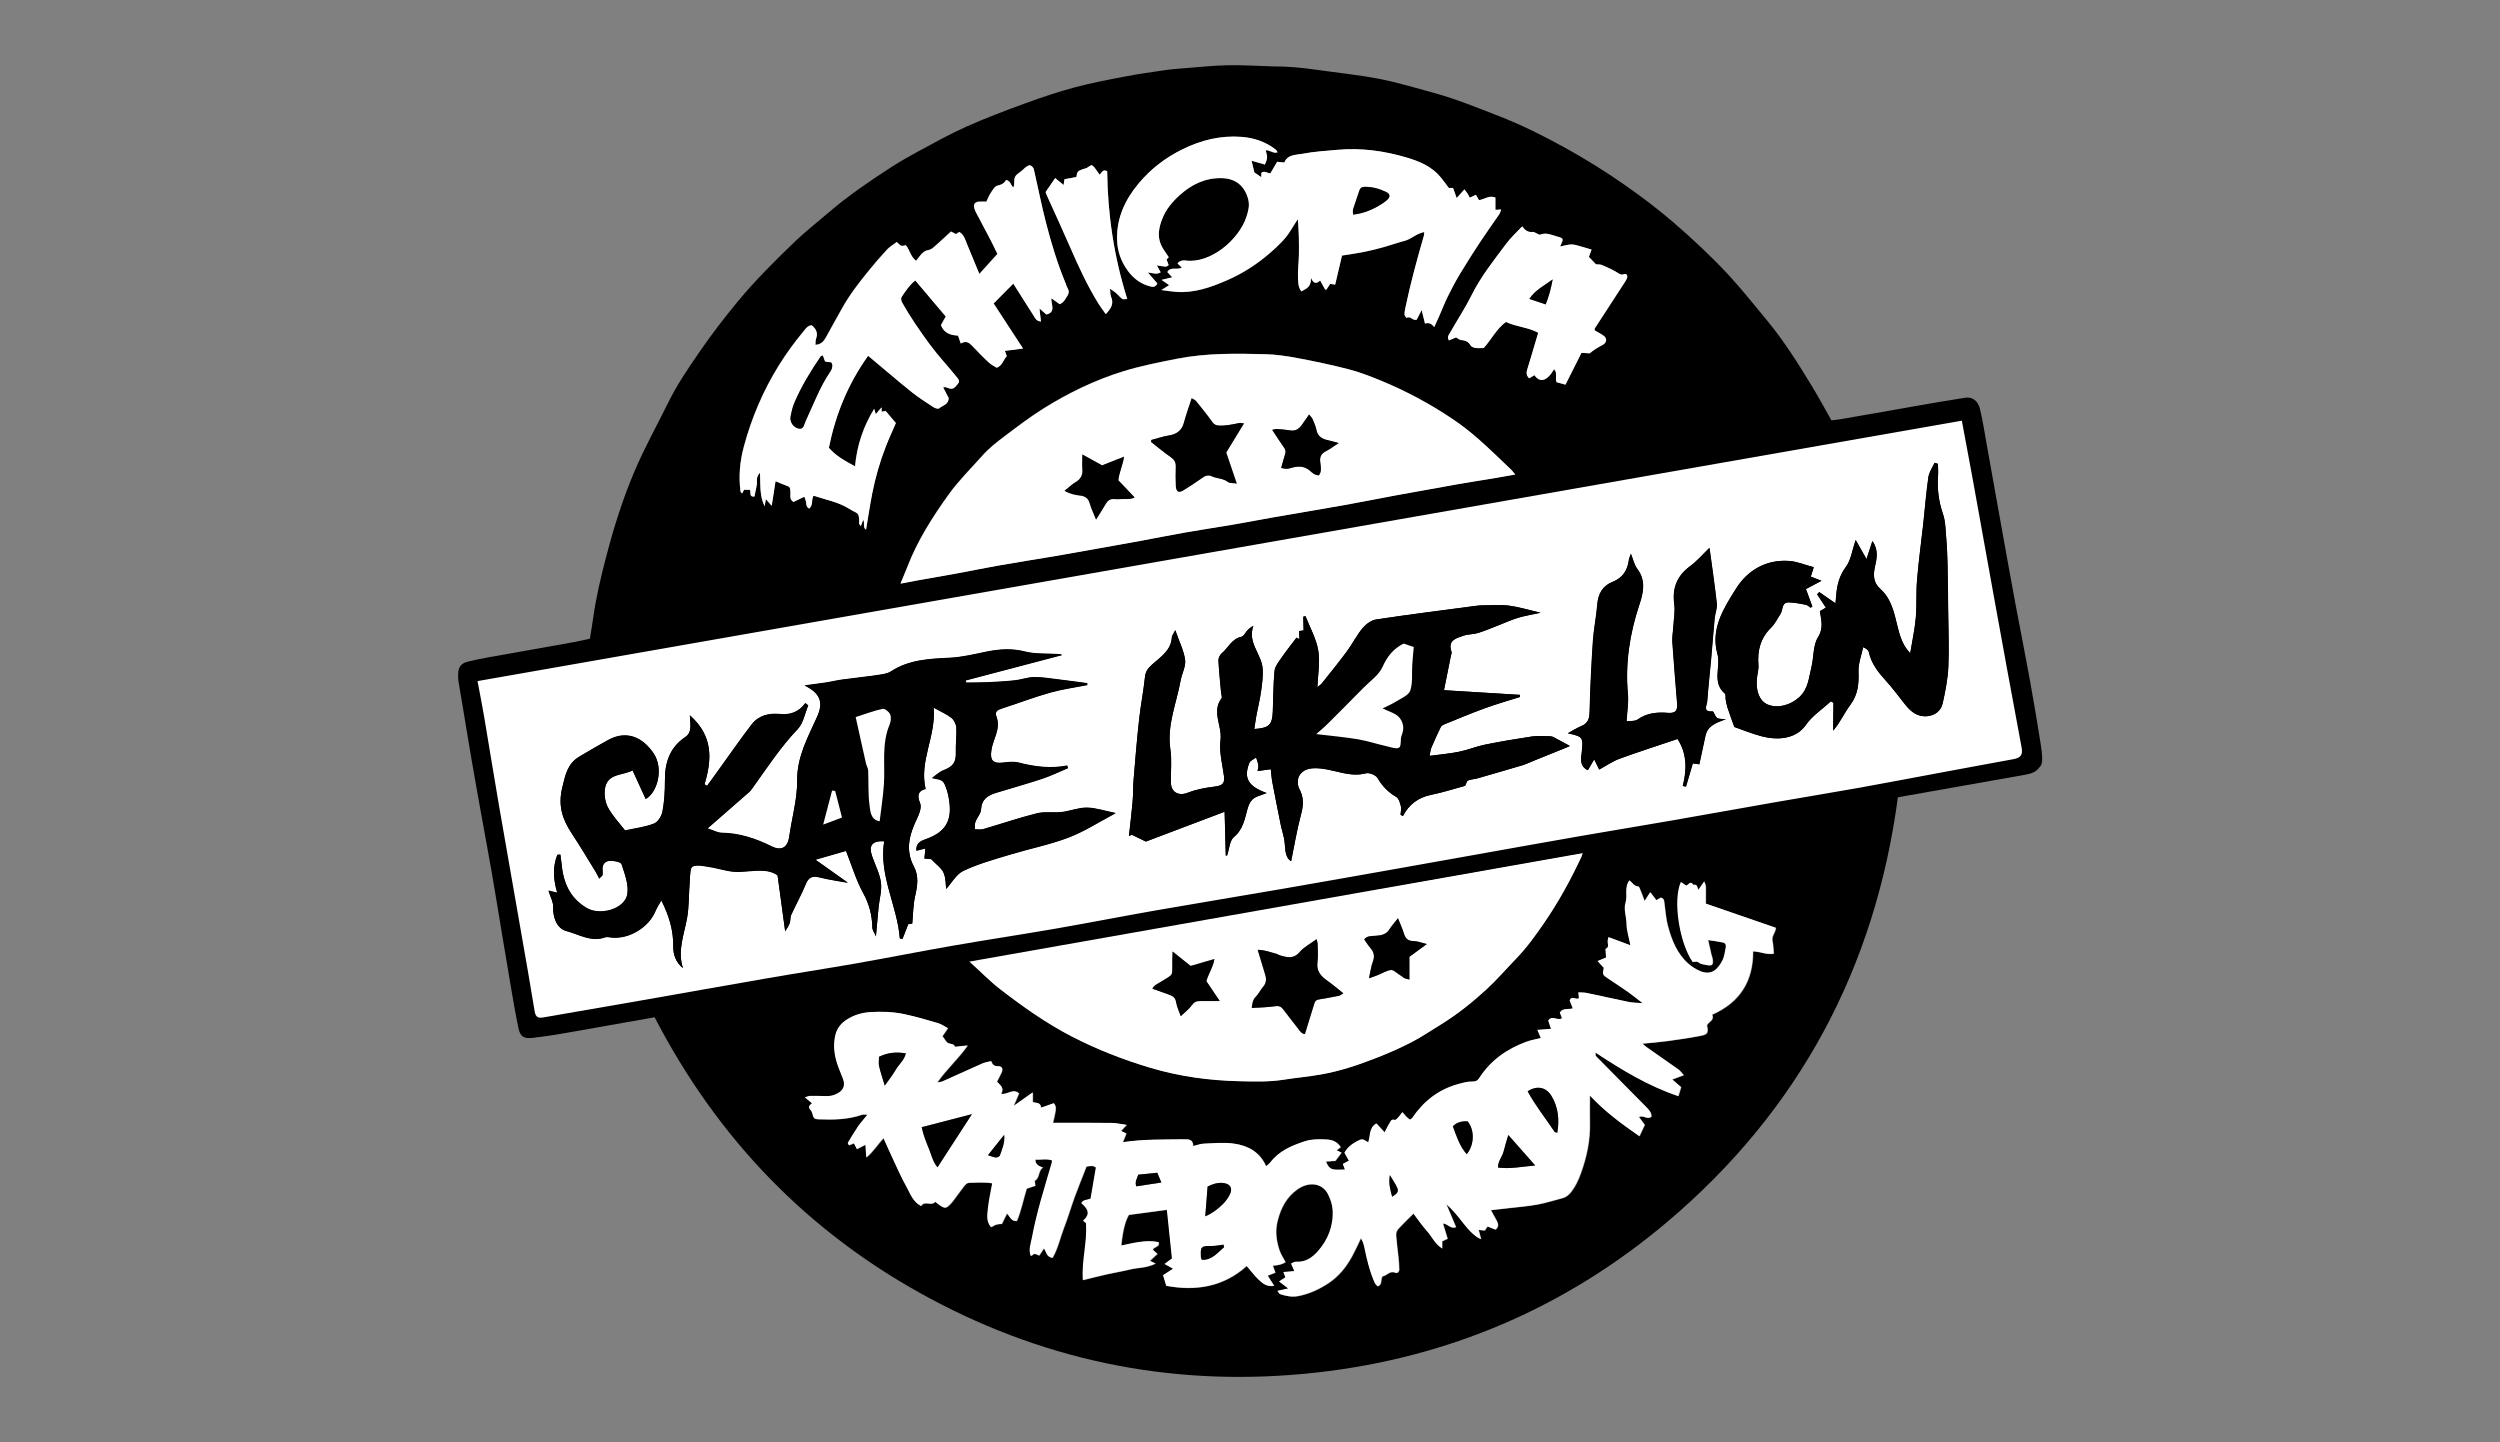 <svg xmlns="http://www.w3.org/2000/svg" id="Capa_1" viewBox="0 0 300 173.08"><rect x="0" y="0" width="300" height="173.08" fill="#808080" stroke="none"/><defs><style>.cls-1{fill:#fff;}</style></defs><g id="birCpg"><g><path d="M78.45,121.93c-.53,.08-1.05,.15-1.57,.25-3,.53-6,1.06-8.99,1.59-1.3,.23-2.6,.5-3.9,.74-1.09,.2-1.57-.1-1.79-1.18-.29-1.43-.55-2.86-.79-4.29-.4-2.32-.79-4.64-1.17-6.96-.42-2.52-.82-5.04-1.26-7.55-.35-2.05-.75-4.1-1.11-6.15-.42-2.34-.85-4.69-1.25-7.04-.41-2.35-.78-4.71-1.18-7.07-.14-.85-.3-1.7-.43-2.55-.04-.29-.05-.6-.03-.9,.04-.8,.36-1.22,1.15-1.42,.83-.21,1.68-.38,2.53-.53,1.63-.3,3.26-.58,4.89-.87,1.76-.31,3.52-.62,5.28-.94,.65-.12,1.29-.27,1.96-.42,.14-.91,.29-1.75,.41-2.6,.35-2.5,.94-4.94,1.58-7.38,.9-3.44,1.97-6.84,3.36-10.1,1.19-2.81,2.69-5.5,4.05-8.25,1.06-2.16,2.41-4.14,3.77-6.11,1.43-2.08,2.97-4.08,4.58-6.03,2.11-2.55,4.45-4.87,6.82-7.15,1.29-1.24,2.72-2.35,4.08-3.52,2.33-2,4.85-3.72,7.42-5.38,1.06-.69,2.16-1.32,3.27-1.92,1.93-1.04,3.85-2.12,5.85-3.01,2.33-1.04,4.73-1.94,7.13-2.82,1.93-.7,3.89-1.36,5.87-1.89,1.95-.52,3.94-.9,5.93-1.28,1.59-.31,3.2-.54,4.81-.77,.82-.12,1.65-.18,2.48-.25,1.69-.13,3.37-.31,5.06-.35,1.59-.04,3.19,.07,4.79,.11,.23,0,.47,.03,.7,.03,1.7-.01,3.38,.14,5.06,.38,2.56,.37,5.14,.62,7.68,1.11,2.21,.43,4.38,1.09,6.55,1.68,2.7,.74,5.28,1.8,7.88,2.81,2.67,1.04,5.23,2.32,7.74,3.7,2.57,1.41,5.05,2.96,7.45,4.64,1.96,1.37,3.86,2.82,5.68,4.38,2.32,2,4.56,4.09,6.65,6.34,1.6,1.73,3.06,3.59,4.57,5.4,2.06,2.49,3.78,5.22,5.45,7.98,.79,1.31,1.52,2.65,2.31,4.05,.35-.04,.7-.07,1.06-.13,1.73-.29,3.46-.59,5.19-.9,1.24-.22,2.48-.44,3.71-.66,2.03-.35,4.05-.71,6.08-1.02,.93-.14,1.56,.41,1.79,1.36,.34,1.45,.57,2.92,.83,4.39,.21,1.17,.42,2.35,.63,3.52,.25,1.44,.51,2.87,.77,4.31,.36,2.03,.72,4.05,1.09,6.07,.31,1.7,.61,3.39,.93,5.08,.58,3.06,1.18,6.11,1.74,9.17,.45,2.48,.86,4.97,1.26,7.45,.11,.65,.2,1.32,.21,1.98,.02,.79-.28,1.17-1.03,1.37-.64,.17-1.3,.27-1.95,.39-2.06,.37-4.12,.7-6.17,1.1-2.7,.52-5.39,1.09-8.15,1.65-2.71,20.54-11.86,37.67-27.68,51.05-12.16,10.28-26.29,16.33-42.14,18.09-16.33,1.81-31.83-1.11-46.35-8.9-14.54-7.8-25.5-19.12-33.12-33.9Zm127.02-.13c3.39-1.49,4.96-4.06,4.94-7.61,.88,.02,1.62,.45,2.49,.27-.05-.53-.05-1.04-.16-1.52-.13-.58,.35-.97,.41-1.58-2.8-.96-5.58-1.92-8.41-2.9,0-.73,0-1.39,0-2.05,0-.17-.09-.33-.18-.62l-.71,1.03c-.14-.29-.1-.74-.61-.61-.35-.58-.59,.05-.85,.09l-.63-.43c-.99,2.19-.16,7.32,1.41,9.59,.23,0,.52-.09,.65,.02,.27,.23,.54,.25,.86,.32,.82,.17,.99,.07,.87-.75-.02-.16-.1-.32-.14-.48-.12-.53-.24-1.07-.39-1.74,.68,.11,1.23,.17,1.77,.29,.3,.07,.42,.32,.35,.62-.12,.52-.16,1.08-.4,1.54-.57,1.09-1.31,1.85-2.71,1.26-.51-.22-1-.53-1.41-.9-1.34-1.2-1.97-2.82-2.43-4.5-.23-.86-.29-1.76-.41-2.65-.04-.29,0-.62-.41-.76l-.56,.32-.73-.96-.68,1.06c-.17-.45-.3-.82-.45-1.17-.09-.21-.2-.58-.31-.58-.5-.02-.7-.43-1.05-.73-.65,.83-.2,1.8-.46,2.62-.28,.89,.09,1.71,.1,2.57,0,.86,.3,1.71,.47,2.6l-2.63-.98c-.05,.22-.09,.34-.1,.47-.02,.33,.25,.71-.24,.94-.04,.02,0,.23,0,.36,.01,.23,.03,.46,.05,.68l-1.02,.42c.19,.22,.3,.34,.41,.46,.11,.12,.23,.24,.33,.35-.16,.83-.16,.83,.52,1.29,.8,.54,1.61,1.06,2.4,1.62,.54,.38,1.04,.79,1.75,1.34-.71-.06-1.2-.06-1.66-.15-1.69-.34-3.37-.73-5.05-1.08-.31-.06-.64-.04-1.01-.07l.07,.7c-.38,.25-.85-.37-1.11,.26l.37,.96c-.56,.17-1.18-.09-1.55,.5l.26,.68c-.53,.37-1.23-.44-1.65,.3l.33,.98-1.64,.12,.42,.98c-.59,.15-1.17,.24-1.72,.44-2.34,.86-4.3,2.23-5.67,4.36-.19,.29-.38,.43-.8,.42-.58-.02-1.18,.15-1.75,.31-2.35,.64-4.14,2.06-5.49,4.06-.05,.08-.15,.12-.28,.21-.15-.12-.3-.23-.43-.36-.15-.15-.29-.33-.48-.55-.19,.25-.31,.44-.46,.6-.13,.14-.34,.37-.44,.34-.45-.17-.52,.21-.66,.43-.21,.31-.36,.66-.57,1.06l-.98-1.07c-.9,.49-.72,1.48-.98,2.27-.71-.46-.73-.47-1.38-.12-.62,.33-1.15,.77-1.48,1.37l.54,.95-.73,.39,.25,.67c-.5,0-.93,.05-1.34-.01-.49-.07-.74-.44-.94-.95l1.13-.08,.74-.99-.59-.28,.49-.38c-.43-.67-1.04-.89-1.73-.92-.87-.04-1.74-.05-2.57,.22-1.59,.52-3.11,1.15-4.16,2.56-.11,.15-.27,.25-.49,.44-.76-1.74-2.21-2.48-3.87-2.72-1.17-.16-2.38-.04-3.58,0-.41,.02-.82,.17-1.31,.29,0-.8-.5-.81-1.04-.81-2.45,.03-4.9-.03-7.39,.35l.42-1.05-.64-.3,.68-.73c-.71-.1-1.25-.23-1.79-.23-2.04-.03-4.07-.01-6.11-.02-.29,0-.58,0-.95,0,.11-.45,.21-.8,.26-1.15,.06-.38,.19-.79-.16-1.2l-1.53,.54c-.04-.65-.56-.56-.99-.66v-1.18l-2.29,1.62,.64-1.5c-.74-.66-1.4,.22-2.15,.04,.42-.71-.14-1.04-.5-1.45,.2-.4,.4-.74,.56-1.11,.19-.44,.05-.76-.44-.74-.5,.02-.69-.24-.81-.61-.39,.1-.73,.14-1.03,.27-1.61,.71-3.21,1.44-4.81,2.16-.15,.07-.33,.07-.63,.13,1.11-1.6,2.5-2.8,3.65-4.44l-1.52,.16c-.11-.35-.46-.32-.79-.43-.27-.09-.43-.48-.72-.84l.66-.96c-.42-.22-.77-.49-1.16-.6-1.34-.39-2.68-.79-4.04-1.08-1.36-.29-2.73-.34-4.13-.25-1.01,.07-1.91,.33-2.73,.85-.71,.45-1.24,1.03-1.45,1.93-.28,1.22-.13,2.37,.26,3.52,.2,.6,.47,1.17,.68,1.77,.26,.73,.02,1.31-.65,1.67-.42,.23-.85,.35-1.34,.34-.67-.02-1.33-.03-2-.02-.16,0-.33,.09-.6,.17l.85,.71c-.3,.23-.5,.44-.21,.77,.08,.1,.18,.21,.21,.33,.23,.78,.22,.8,.87,.82,1.73,.06,3.46,.03,5.13-.55,.16-.06,.36,0,.65,0-.43,.54-.81,.96-1.13,1.42-.43,.63-.82,1.28-1.21,1.94-.03,.05,.06,.17,.12,.32l.6-.25,.36,.7,1.02-.53,.11,1.53c.89-.76,1.39-1.61,2.06-2.32,.36,.8,.67,1.53,1.01,2.24,.57,1.2,1.1,2.43,1.74,3.59,.46,.82,.75,1.8,1.76,2.32,.4-.72,1.23,.07,1.69-.52,.25,.19,.44,.38,.67,.51,.48,.29,.64,.27,1.05-.12,.17-.16,.32-.34,.46-.53,.44-.58,.86-1.18,1.31-1.76,.13-.17,.35-.37,.54-.37,.92-.03,1.85-.1,2.82,.06-.18,1.02-.41,1.98-.51,2.96-.08,.77-.26,1.6,.37,2.31,.22-.11,.4-.24,.61-.31,.21-.07,.45-.07,.68-.09l.61-1.24c.38,.32,.44,.93,1.18,.9,.53-1.22,.77-2.58,1.19-3.89l1.03-.34c-.01-.15-.02-.24-.03-.33-.01-.1-.06-.26-.03-.28,.63-.36,.37-1.19,.98-1.58q-.99-.31-.9-.96c.66,.06,1.34-.16,2.02,.12-.04,.15-.06,.25-.08,.34-.86,2.96-1.8,5.9-2.36,8.94-.13,.71-.44,1.42-.13,2.19,.18-.11,.31-.26,.45-.27,.17,0,.34,.12,.55,.2l.57-.86c.31,.43,.27,1.02,1.02,1.14,.66-1.09,.91-2.4,1.38-3.61,.47-1.2,.83-2.45,1.27-3.67,.45-1.24,.96-2.47,1.43-3.68,.44-.06,.79-.17,1.14,.12l-.64,3.73c-.44,.19-.9,.11-1.11,.54,.73,.63,1.19,1.28,.21,2.1l.36,.31c.15,2.31-.54,4.48-.39,6.83,1.04-.25,1.96-.49,2.88-.7,.94-.21,1.89-.36,2.82-.59,.92-.23,1.91-.14,3.03-.7l-.68-.33,.9-.83-.56-.5c.16-.4,.85-.28,.71-.91-1.53-.31-3,.1-4.49,.41,.15-1.69,.47-2.96,.91-3.68,1.51-.2,3.04-.41,4.57-.61l.61,5.84-.89,.66,1.02,.57-1.2,.78,.38,1.27c3.55,.65,6.84,.14,9.65-2.38,.5,.58,.92,1.15,1.42,1.63,.49,.47,1.03,.91,1.87,.74l-.77-1.21,.92-.36-.3-.84q.97-.05,1.52-.42c-.24-.46-.55-.91-.72-1.4-.4-1.18-.55-2.37-.22-3.62,.39-1.5,1.06-2.79,2.34-3.7,1.38-.98,3-.81,3.7,.57,.29,.58,.52,1.25,.56,1.89,.11,1.91-.56,3.61-1.83,5.02-.64,.71-1.46,1.27-2.54,1.19-.19-.01-.4,.14-.62,.22l.39,.91-1.31,.11,.24,.64-.76,.49,1.1,.84-1.3,.29c.14,.17,.21,.35,.33,.39,.7,.22,1.42,.37,2.16,.23,1.32-.26,2.53-.82,3.65-1.56,1.21-.81,2.11-1.92,2.8-3.19,.37-.68,.69-1.4,1.08-2.19,.27,.41,.36,.8,.43,1.18,.29,1.43,.63,2.85,1.24,4.2,.07,.16,.23,.28,.34,.4,.61-.25,.29-.82,.59-1.22,.5-.04,.85-.73,1.55-.41,.22,.1,.45-.15,.44-.42,0-.46-.04-.93-.09-1.39-.09-.89-.22-1.78-.28-2.67-.02-.24,.06-.56,.21-.73,.59-.66,1.24-1.27,1.87-1.9,.58,.76,1.06,1.49,1.64,2.12,.59,.65,.93,1.52,1.81,2.07v-.86l.65-.31-.56-1.83c.61,.04,.93,.72,1.57,.43l-1.16-2.74c.77,.67,1.39,1.43,1.98,2.21,.81,1.05,1.55,1.76,2.19,1.98l-.3-1.11,.73,.08,.34-.49,.96,.38c.45-.39,.32-.77,.09-1.17-.21-.36-.39-.72-.64-1.17,.83-.09,1.52-.17,2.21-.25,1.12-.13,2.25-.22,3.35-.42,1.01-.19,1.99-.5,2.98-.76,.47-.12,.82-.4,1.11-.79,.51-.67,.85-1.4,1.13-2.19,.71-1.96,1.14-3.95,1.09-6.04-.03-1.03,0-2.06,0-3.31,1.85,1.99,3.87,3.44,5.95,4.89l.64-1.37-.7-.94c.53-.27,1,.39,1.5-.05,0-.52-.33-.85-.66-1.18-.63-.64-1.26-1.28-1.9-1.92-1.37-1.39-2.75-2.78-4.12-4.17-.06-.06-.02-.21-.03-.41,3.19,2.11,6.35,4.02,9.94,5.23l.33-1.08-1.06-.92,1.38-.52c-.27-.29-.42-.52-.62-.67-1.27-.91-2.56-1.79-3.84-2.69-.14-.1-.27-.22-.5-.42,1.1-.11,2.05-.18,3-.31,1.31-.18,2.62-.37,3.92-.62,.93-.18,1-.36,.82-1.28,.2-.42,.88-.58,.65-1.22Zm-23.65-64.85c-.25-.3-.36-.47-.5-.6-1.3-1.23-2.58-2.5-3.93-3.68-.97-.85-2-1.65-3.07-2.38-2.68-1.81-5.52-3.34-8.52-4.58-1.29-.53-2.6-1.04-3.95-1.4-2.05-.54-4.13-.97-6.21-1.36-1.27-.24-2.56-.43-3.84-.46-3.52-.09-7.04-.14-10.54,.54-2.21,.43-4.42,.87-6.57,1.54-3.35,1.04-6.49,2.57-9.46,4.42-1.63,1.02-3.17,2.19-4.7,3.35-.93,.7-1.87,1.43-2.63,2.29-1.36,1.54-2.83,2.97-4.05,4.66-1.99,2.77-3.8,5.62-5.02,8.81-.23,.61-.5,1.21-.79,1.92,.73-.14,1.33-.26,1.94-.37,1.69-.3,3.39-.59,5.08-.9,1.56-.29,3.12-.61,4.68-.89,2.26-.39,4.52-.74,6.77-1.13,1.7-.29,3.4-.6,5.09-.9,1.72-.31,3.45-.61,5.17-.93,1.86-.34,3.7-.72,5.56-1.04,1.83-.32,3.66-.58,5.49-.9,1.7-.29,3.39-.62,5.09-.92,2.81-.49,5.62-.95,8.42-1.45,2.05-.36,4.09-.78,6.14-1.16,2.44-.45,4.88-.89,7.33-1.32,1.44-.25,2.88-.47,4.31-.71,.85-.14,1.69-.3,2.68-.47Zm-65.5,58.4c1.37,1.24,2.48,2.39,3.74,3.36,2.71,2.09,5.51,4.08,8.56,5.65,3.02,1.56,6.17,2.79,9.43,3.76,3.49,1.04,7.07,1.52,10.7,1.61,1.76,.04,3.53,.1,5.29-.18,1.47-.23,2.96-.36,4.43-.62,2.36-.41,4.63-1.18,6.86-2.06,1.39-.55,2.77-1.15,4.09-1.84,1.2-.63,2.34-1.39,3.5-2.11,1.96-1.21,3.76-2.64,5.44-4.19,1.25-1.15,2.35-2.45,3.54-3.66,1.3-1.34,2.39-2.86,3.44-4.39,1.71-2.5,3.17-5.16,4.45-7.91,.05-.11,.07-.23,.13-.45-.84,.14-1.58,.27-2.32,.4-2.12,.38-4.24,.75-6.36,1.13-1.6,.29-3.2,.58-4.79,.86-1.79,.32-3.59,.63-5.38,.94-2.06,.36-4.11,.71-6.17,1.06-2.16,.37-4.32,.71-6.48,1.09-2.8,.49-5.6,1.02-8.41,1.52-2.02,.36-4.04,.72-6.06,1.08-2.09,.37-4.17,.74-6.26,1.11-1.44,.25-2.88,.5-4.31,.75-1.34,.23-2.68,.45-4.02,.68-1.69,.29-3.39,.59-5.08,.89-1.66,.3-3.32,.59-4.98,.9-.91,.17-1.81,.37-2.97,.6Zm-13.04-52.23l.29-.78c.23,.44-.08,.94,.34,1.2,.25-1.47,.46-2.91,.74-4.34,.38-1.92,.91-3.81,1.63-5.63,.38-.98,.83-1.94,1.21-2.83l-1.23-1.45-.48,.1v-.53l-.7,.82-.19-.64c-1.31,2.13-2.06,4.37-2.3,6.9-1.23-.67-2.32-1.26-3.14-2.23,.81-4.04,2.32-7.71,4.71-11.04,1.79,1.5,3.5,2.97,5.26,4.38,.82,.66,1.73,1.23,2.62,1.81,.17,.11,.53,.21,.64,.12,.42-.36,1.16-.44,1.14-1.25l-.66-1.28c.17,0,.27-.01,.36,0,.1,.02,.18,.08,.28,.11,.57,.19,.76-.07,1.15-.55,.28-.34,0-.59-.22-.86-1.04-1.29-2.18-2.49-3.17-3.84-1.2-1.64-2.35-3.3-3.34-5.07-.1-.17-.14-.49-.04-.63,.47-.7,.93-1.42,1.64-1.98l3.66,4.33-.58,1.03c.38,1.02,1.2,1.21,2.05,1.26l.33,.95c.63-.39,1.03-.1,1.42,.33,.63,.68,1.29,1.35,1.98,1.98,.3,.28,.69,.46,.92,.6,.73-.32,.78-.99,1.2-1.39l-.23-.64,2.18-.28-3.53-5.41,2.36-2.38c.87,1.36,1.67,2.62,2.46,3.88,.18,.29,.33,.63,.86,.67l-.18-1.57,.83,.73c1.19-.31,.55-1.21,.6-1.95l1,.71c.51-.22,.69-.66,.95-1.06,.36-.57-.13-.92-.21-1.38,0-.03-.02-.06-.04-.09-.97-2.34-1.7-4.75-2.33-7.19-.55-2.15-.97-4.33-1.48-6.49-.04-.18-.25-.38-.43-.45-.13-.05-.35,.09-.5,.2-.2,.14-.36,.35-.56,.49-.84,.61-.84,.61-.88,1.73,0,.07-.05,.15-.08,.21-.35-.24-.32-.79-.88-.87-.2,.38-.52,.58-1.01,.67-.32,.06-.59,.53-.81,.86-.23,.34-.37,.73-.54,1.07-.39,0-.66-.02-.92,0-.45,.05-.64,.31-.53,.76,.04,.19,.13,.38,.22,.55,.57,1.09,1.16,2.17,1.72,3.26,.29,.56,.56,1.12,.84,1.7l-2.17,2.4c-.53-1.28-1-2.42-1.47-3.55-.22-.55-.35-1.15-.94-1.49l-.4,.26-.59-.31c-.64,.59-1.27,1.18-1.92,1.75-.22,.19-.47,.42-.73,.46-.44,.06-.73,.29-.99,.6-.19,.22-.36,.46-.55,.71-.7-.54-.76-1.32-1.24-1.88-.16,.02-.37,.12-.53,.07-.19-.07-.33-.26-.55-.45-.4,.31-.85,.57-1.18,.92-.79,.85-1.55,1.73-2.28,2.64-1.15,1.42-2.26,2.87-3.15,4.48-.62,1.14-1.28,2.25-1.89,3.4-.27,.5-.59,.86-1.26,.9,.02-.26-.01-.5,.06-.7,.26-.69,.04-1.22-.52-1.65-.46,.04-.69,.39-.94,.69-1.08,1.31-2.08,2.66-2.98,4.11-1.89,3.05-3.28,6.3-4.21,9.76-.48,1.78-.64,3.57-.4,5.4,0,.07,.11,.13,.19,.22l.23-.44h.68c.23,.22-.18,.89,.57,.81,.09-.46,.18-.91,.27-1.36,.09-.44-.15-.95,.39-1.5,.07,1.47-.07,2.78,.56,4.03l.15-.86,.7,.8,.46-2.95c.44,.18,.77,.34,1.11,.46,.65,.24,.64,.23,.68,.89,.02,.38-.15,.82,.36,1.14l1.31-.63c.09,.29,.21,.52,.22,.77,.01,.29,.08,.5,.35,.66,.52-.42,.23-1.08,.53-1.55,1.44,.48,2.95,.74,4.27,1.57,1.07,.67,1.23,.31,1.2,1.77,0,.05,.06,.11,.18,.29Zm36.96-32.25c-.36-.57-.73-1.01-.94-1.52-.44-1.04-.22-2.09,.18-3.1,.44-1.11,1.18-2,2.05-2.79,1.46-1.32,3.11-2.13,5.13-2.07,1.64,.05,2.69,.93,3.12,2.51,.21,.77,.01,1.46-.21,2.14-.91,2.77-4.34,5.63-7.28,5.24-.36-.05-.72,0-.99,.35l.51,.48c-.53,.38-1.32-.17-1.73,.55l.59,.63-1.28,.31,.91,.63-.93,.59c.74,.1,1.26,.19,1.78,.22,2.16,.15,4.13-.54,6.06-1.38,1.94-.84,3.7-1.98,5.28-3.37,.9-.79,1.78-1.61,2.41-2.66,.27-.45,.56-.88,.84-1.32,.14,1.46,.15,2.88,.13,4.3-.02,.93-.16,1.86-.11,2.78,.02,.52,.02,1.12,.41,1.59,.53-.32,1.18-.46,1.15-1.61,.43,.95,.79,.5,1.11,.32l.6,1.09c.1-.02,.15-.02,.16-.04,.15-.22,.29-.44,.43-.66l.6,.09,.82-3.49c.93-.15,1.78-.26,2.62-.43,.81-.16,1.61-.37,2.41-.59,.83-.23,1.64-.53,2.47-.74,.82-.21,1.43-.91,2.37-1.06-.02,.22-.01,.35-.05,.47-.83,2.86-1.61,5.74-2.22,8.66-.05,.26-.11,.53-.09,.78,0,.14,.16,.27,.24,.4,.46-.32,.74,.38,1.22,.2l.59-1.15,.4,1.62c.46-.15,.8,.02,1.11,.42,.23-.52,.42-.9,.59-1.3,.35-.79,.65-1.6,1.04-2.38,.46-.92,.94-1.84,1.47-2.72,.79-1.31,1.61-2.59,2.45-3.87,.73-1.11,1.51-2.19,2.26-3.28,.1-.15,.14-.34,.22-.56l-.69,.05v-1.48c-.77-.31-1.33,.24-1.97,.31l-.37-.64-.74,.35c-.09-.17-.15-.32-.24-.46-.1-.16-.22-.3-.4-.54l-.93,1.04-.43-1.21h-.51c-.36-.47-.67-.9-1-1.31-1.07-1.29-2.57-1.9-4.09-2.35-2.68-.79-5.41-1.17-8.24-.92-1.42,.13-2.85,.21-4.24,.48-.8,.15-1.78,.08-2.17,1.05l-.86-.09-.81,1.38c-.32,.04-.68-.39-1.09-.05v.52l-.84-.58-.33-1.4,1.6,.46c.1-.3,.25-.57,.26-.85,.01-.28-.11-.57-.17-.86,.49-.07,.88,.43,1.43,.24-.09-.14-.12-.24-.19-.3-1.21-.96-2.61-1.43-4.14-1.55-2.49-.19-4.81,.38-7.04,1.47-2.07,1.01-3.86,2.38-5.32,4.14-1.58,1.9-2.61,4.04-2.57,6.63,.02,1.48,.48,2.74,1.33,3.88,.65,.87,1.49,1.51,2.57,1.8,.38,.1,.71,.14,.93-.33l-1.14-1.32c.64,.07,1.09,.28,1.54-.02l-.46-.83c.45,.07,.76,.13,1.07,.15,.11,0,.22-.11,.35-.18l-.25-.67,.25-.27Zm47.05-1.3s-.04-.06-.03-.08c.02-.06,.06-.12,.09-.18,.28-.63,.26-.72-.39-.9-.69-.18-1.37-.57-2.13-.25-.09,.04-.24-.07-.36-.12-.18-.07-.37-.23-.53-.21-.55,.08-.93-.19-1.26-.67-.68,.73-1.35,1.33-1.88,2.04-1.48,1.99-3.04,3.93-4.17,6.18-.77,1.54-1.72,3-2.58,4.5-.15,.26-.43,.53-.16,.97l.85-.36c.21,.11,.4,.29,.6,.31,.5,.04,.88,.19,1.15,.65,.09,.16,.36,.26,.57,.3,.31,.05,.63,.01,1,.01,.9-.98,1.51-2.28,2.67-3.13,1.24,.61,2.65,.62,3.87,1.3-.07,.24-.13,.43-.18,.61-.38,1.27-.74,2.55-1.14,3.81-.12,.39-.09,.71,.23,1.05l.64-.38c.63,.9,1.44,.82,2.36-.72,.45,.48,.06,1.12,.31,1.57l1.05,.29,1.92-3.82,.99,.06c.48-.43,1.02-.72,1.55-1.01,.5-.27,.57-.78,.12-1.1-.34-.24-.73-.43-1.07-.64,0-.1-.03-.19,0-.23,1.21-1.87,2.42-3.73,3.63-5.59,.09-.14,.17-.29,.24-.44,.12-.31-.07-.61-.35-.49-.36,.14-.52-.02-.79-.18-.58-.35-1.21-.65-1.84-.91-.25-.11-.56-.07-.74-.09l-.85-.89,.32-.88c-.2-.06-.32-.1-.44-.13-1.89-.53-1.68-.64-3.25-.25Zm-61.82-6.52c.07,.18,.13,.33,.19,.48,.94,2.08,1.9,4.16,2.81,6.25,.98,2.26,2.01,4.48,3.3,6.58,.27,.44,.59,.85,.92,1.33,.63-.66,1.01-1.25,.63-2.1-.1-.22-.07-.49-.12-.94,.35,.24,.57,.37,.75,.53,.25,.22,.46,.49,.72,.69,.11,.08,.33,.01,.6,.01-1.6-5.07-2.36-10.18-2.41-15.33-.56-.32-.65,.23-.92,.41-.23-.33-.41-.61-.61-.87-.09-.12-.27-.28-.37-.26-.2,.05-.36,.23-.56,.33-.16,.08-.35,.09-.52,.16-.2,.09-.44,.16-.55,.32-.12,.17-.12,.43-.16,.6l-1.43,.27-.11,.69-1.01-.83-1.15,1.68Z"></path><path class="cls-1" d="M205.47,121.8c.23,.64-.45,.8-.65,1.22,.18,.92,.1,1.1-.82,1.28-1.3,.25-2.61,.44-3.92,.62-.94,.13-1.9,.2-3,.31,.23,.19,.36,.32,.5,.42,1.28,.9,2.56,1.78,3.84,2.69,.2,.15,.35,.37,.62,.67l-1.38,.52,1.06,.92-.33,1.08c-3.59-1.21-6.75-3.12-9.94-5.23,.01,.2-.02,.35,.03,.41,1.37,1.4,2.74,2.78,4.12,4.17,.63,.64,1.27,1.28,1.9,1.92,.32,.33,.66,.66,.66,1.18-.49,.44-.96-.22-1.5,.05l.7,.94-.64,1.37c-2.08-1.45-4.1-2.9-5.95-4.89,0,1.25-.02,2.28,0,3.31,.05,2.09-.38,4.08-1.09,6.04-.29,.79-.63,1.52-1.13,2.19-.3,.39-.64,.67-1.11,.79-.99,.26-1.98,.57-2.98,.76-1.11,.2-2.23,.29-3.35,.42-.69,.08-1.37,.16-2.21,.25,.25,.45,.43,.82,.64,1.17,.23,.4,.35,.78-.09,1.17l-.96-.38-.34,.49-.73-.08,.3,1.11c-.64-.23-1.38-.93-2.19-1.98-.6-.78-1.21-1.53-1.98-2.21l1.16,2.74c-.63,.3-.95-.39-1.57-.43l.56,1.83-.65,.31v.86c-.88-.54-1.22-1.42-1.81-2.07-.58-.64-1.06-1.36-1.64-2.12-.63,.63-1.27,1.24-1.87,1.9-.16,.17-.23,.49-.21,.73,.07,.89,.19,1.78,.28,2.67,.05,.46,.08,.92,.09,1.39,0,.27-.22,.52-.44,.42-.7-.32-1.06,.38-1.55,.41-.3,.4,.02,.97-.59,1.22-.11-.13-.26-.25-.34-.4-.6-1.34-.94-2.76-1.24-4.2-.08-.38-.17-.76-.43-1.18-.39,.8-.7,1.51-1.08,2.19-.69,1.27-1.59,2.38-2.8,3.19-1.11,.74-2.32,1.3-3.65,1.56-.74,.15-1.46,0-2.16-.23-.12-.04-.19-.22-.33-.39l1.3-.29-1.1-.84,.76-.49-.24-.64,1.31-.11-.39-.91c.22-.08,.42-.24,.62-.22,1.08,.08,1.89-.48,2.54-1.19,1.27-1.41,1.94-3.1,1.83-5.02-.04-.64-.26-1.31-.56-1.89-.7-1.37-2.32-1.55-3.7-.57-1.28,.91-1.95,2.2-2.34,3.7-.33,1.25-.18,2.44,.22,3.62,.17,.49,.48,.94,.72,1.4q-.55,.37-1.52,.42l.3,.84-.92,.36,.77,1.21c-.84,.17-1.39-.27-1.87-.74-.5-.48-.91-1.04-1.42-1.63-2.81,2.52-6.09,3.03-9.65,2.38l-.38-1.27,1.2-.78-1.02-.57,.89-.66-.61-5.84c-1.53,.21-3.06,.41-4.57,.61-.44,.71-.75,1.99-.91,3.68,1.49-.31,2.96-.72,4.49-.41,.13,.63-.55,.51-.71,.91l.56,.5-.9,.83,.68,.33c-1.12,.56-2.11,.47-3.03,.7-.93,.23-1.88,.38-2.82,.59-.92,.21-1.84,.44-2.88,.7-.15-2.35,.54-4.53,.39-6.83l-.36-.31c.98-.82,.51-1.47-.21-2.1,.2-.43,.66-.35,1.11-.54l.64-3.73c-.35-.29-.7-.18-1.14-.12-.47,1.21-.97,2.44-1.43,3.68-.44,1.22-.8,2.47-1.27,3.67-.47,1.21-.72,2.51-1.38,3.61-.74-.12-.71-.71-1.02-1.14l-.57,.86c-.21-.08-.38-.2-.55-.2-.14,0-.28,.16-.45,.27-.31-.77,0-1.49,.13-2.19,.56-3.04,1.5-5.98,2.36-8.94,.03-.09,.05-.19,.08-.34-.68-.27-1.36-.06-2.02-.12q-.09,.65,.9,.96c-.61,.39-.35,1.22-.98,1.58-.03,.02,.02,.18,.03,.28,.01,.09,.02,.19,.03,.33l-1.03,.34c-.41,1.3-.65,2.67-1.19,3.89-.74,.03-.81-.57-1.18-.9l-.61,1.24c-.23,.03-.47,.03-.68,.09-.21,.06-.4,.2-.61,.31-.63-.71-.44-1.55-.37-2.31,.1-.98,.33-1.94,.51-2.96-.97-.16-1.9-.08-2.82-.06-.18,0-.4,.21-.54,.37-.45,.57-.87,1.17-1.31,1.76-.14,.19-.29,.36-.46,.53-.41,.39-.57,.42-1.05,.12-.22-.14-.42-.32-.67-.51-.46,.59-1.28-.2-1.69,.52-1-.52-1.3-1.5-1.76-2.32-.65-1.16-1.18-2.39-1.74-3.59-.34-.71-.65-1.44-1.01-2.24-.68,.71-1.17,1.56-2.06,2.32l-.11-1.53-1.02,.53-.36-.7-.6,.25c-.06-.15-.15-.27-.12-.32,.39-.65,.78-1.31,1.21-1.94,.32-.46,.7-.88,1.13-1.42-.29,0-.49-.05-.65,0-1.67,.58-3.39,.62-5.13,.55-.65-.02-.65-.04-.87-.82-.03-.12-.13-.23-.21-.33-.28-.33-.09-.54,.21-.77l-.85-.71c.28-.08,.44-.17,.6-.17,.67-.01,1.33,0,2,.02,.48,.02,.92-.11,1.34-.34,.67-.36,.92-.94,.65-1.67-.21-.59-.48-1.17-.68-1.77-.39-1.15-.54-2.3-.26-3.52,.21-.9,.74-1.49,1.45-1.93,.82-.51,1.72-.78,2.73-.85,1.4-.09,2.78-.04,4.13,.25,1.36,.29,2.7,.68,4.04,1.08,.39,.12,.74,.38,1.16,.6l-.66,.96c.29,.35,.45,.75,.72,.84,.33,.11,.68,.08,.79,.43l1.52-.16c-1.15,1.64-2.53,2.83-3.65,4.44,.29-.06,.48-.06,.63-.13,1.61-.71,3.2-1.45,4.81-2.16,.3-.13,.64-.17,1.03-.27,.12,.37,.32,.62,.81,.61,.49-.02,.63,.3,.44,.74-.16,.36-.36,.71-.56,1.11,.37,.41,.93,.74,.5,1.45,.75,.18,1.41-.7,2.15-.04l-.64,1.5,2.29-1.62v1.18c.43,.1,.96,.01,.99,.66l1.53-.54c.36,.41,.22,.81,.16,1.2-.05,.35-.16,.7-.26,1.15,.37,0,.66,0,.95,0,2.04,0,4.07-.01,6.11,.02,.55,0,1.09,.14,1.79,.23l-.68,.73,.64,.3-.42,1.05c2.49-.38,4.94-.31,7.39-.35,.54,0,1.04,0,1.04,.81,.49-.11,.9-.27,1.31-.29,1.19-.04,2.41-.17,3.58,0,1.66,.23,3.11,.97,3.87,2.72,.22-.19,.38-.3,.49-.44,1.05-1.4,2.57-2.04,4.16-2.56,.84-.27,1.71-.26,2.57-.22,.69,.03,1.3,.25,1.73,.92l-.49,.38,.59,.28-.74,.99-1.13,.08c.21,.51,.45,.88,.94,.95,.41,.06,.84,.01,1.34,.01l-.25-.67,.73-.39-.54-.95c.33-.6,.85-1.04,1.48-1.37,.65-.34,.67-.33,1.38,.12,.26-.79,.08-1.77,.98-2.27l.98,1.07c.21-.4,.36-.74,.57-1.06,.14-.22,.21-.59,.66-.43,.09,.03,.31-.2,.44-.34,.15-.16,.27-.35,.46-.6,.19,.22,.33,.39,.48,.55,.13,.13,.28,.24,.43,.36,.13-.1,.23-.14,.28-.21,1.35-2,3.14-3.41,5.49-4.06,.57-.16,1.17-.33,1.75-.31,.42,.01,.61-.13,.8-.42,1.37-2.13,3.33-3.5,5.67-4.36,.55-.2,1.13-.29,1.72-.44l-.42-.98,1.64-.12-.33-.98c.43-.74,1.12,.07,1.65-.3l-.26-.68c.37-.59,.99-.33,1.55-.5l-.37-.96c.26-.63,.74-.01,1.11-.26l-.07-.7c.37,.02,.7,0,1.01,.07,1.69,.35,3.36,.73,5.05,1.08,.47,.09,.95,.09,1.66,.15-.71-.54-1.22-.96-1.75-1.34-.79-.55-1.6-1.08-2.4-1.62-.68-.46-.67-.46-.52-1.29-.1-.11-.22-.22-.33-.35-.11-.12-.22-.25-.41-.46l1.02-.42c-.02-.22-.03-.45-.05-.68,0-.12-.05-.34,0-.36,.49-.22,.22-.61,.24-.94,0-.12,.05-.25,.1-.47l2.63,.98c-.17-.9-.46-1.75-.47-2.6,0-.86-.38-1.68-.1-2.57,.25-.82-.2-1.78,.46-2.62,.35,.29,.55,.71,1.05,.73,.11,0,.23,.37,.31,.58,.15,.35,.28,.72,.45,1.17l.68-1.06,.73,.96,.56-.32c.41,.14,.37,.47,.41,.76,.13,.88,.18,1.79,.41,2.65,.45,1.68,1.08,3.3,2.43,4.5,.41,.37,.9,.68,1.41,.9,1.4,.59,2.14-.17,2.71-1.26,.24-.46,.28-1.02,.4-1.54,.07-.31-.05-.56-.35-.62-.54-.12-1.09-.18-1.77-.29,.15,.66,.27,1.2,.39,1.74,.04,.16,.11,.31,.14,.48,.12,.82-.04,.92-.87,.75-.32-.07-.6-.08-.86-.32-.12-.11-.42-.02-.65-.02-1.58-2.27-2.4-7.4-1.41-9.59l.63,.43c.27-.04,.51-.67,.85-.09,.51-.13,.47,.32,.61,.61l.71-1.03c.09,.29,.17,.46,.18,.62,.02,.66,0,1.32,0,2.05,2.83,.98,5.61,1.93,8.41,2.9-.06,.61-.54,1-.41,1.58,.11,.48,.11,.99,.16,1.52-.86,.17-1.6-.25-2.49-.27,.02,3.54-1.55,6.12-4.94,7.61Zm-88.84,11.9c-2.05,.53-3.99,1.04-6.02,1.56,.17,.86,.47,1.65,.8,2.43,.34,.81,.51,1.7,1.09,2.38l4.13-6.37Zm70.24,2.23c.28-1.58,.12-3.07-.69-4.42-.65-1.08-1.78-1.27-2.86-.56,.92,1.72,2.16,3.24,3.23,4.86,.04,.06,.17,.06,.32,.11Zm-5.87,.28c-.19,.66-.4,1.28-.55,1.92-.15,.66-.7,1.19-.68,1.97,1.5,.19,2.9-.12,4.46-.25l-3.22-3.65Zm-36.37,9.75c.91-.39,1.5-.87,2.05-1.4,.35-.34,.66-.76,.89-1.19,.39-.77,.08-1.31-.77-1.41-.67-.08-1.29,.13-1.88,.43l-.28,3.57Zm-38.46-15.68c.48-.69,.96-1.29,1.34-1.94,.37-.63,1-1.12,1.2-1.94-1.18-.21-2.22-.09-3.22,.41,0,.42-.07,.79,.01,1.13,.18,.76,.43,1.51,.68,2.33Zm69.84,8.22c.92-1.16,.95-2.88,.1-3.94q-1.17-.06-1.77,.6c.43,1.16,.8,2.37,1.67,3.35Zm-39.41,2.46c-.14,.45-.44,.82-.24,1.4l3.01-.46-.49-1.17-2.27,.23Zm10.29,8.69l-.09-.29c-.51,.06-1.01,.18-1.52,.16-1.29-.05-1.21,.27-1.18,1.34,0,.09,.07,.18,.12,.32,1.24,.04,1.88-.87,2.67-1.53Zm-26.4-13.46l-1.94,2.43c.41,.13,.68,.26,.96,.28,.16,.01,.43-.12,.47-.25,.26-.77,.62-1.51,.51-2.46Zm46.29,4.83c-.16,1.02,.05,1.75,.28,2.57,.42-.28,.82-.51,.64-.98-.2-.5-.53-.95-.91-1.6Z"></path><path class="cls-1" d="M181.82,56.95c-.99,.18-1.84,.33-2.68,.47-1.44,.24-2.88,.45-4.31,.71-2.45,.43-4.89,.87-7.33,1.32-2.05,.38-4.09,.79-6.14,1.16-2.81,.5-5.62,.96-8.42,1.45-1.7,.3-3.39,.63-5.09,.92-1.83,.31-3.66,.58-5.49,.9-1.86,.33-3.71,.7-5.56,1.04-1.72,.32-3.45,.62-5.17,.93-1.7,.3-3.39,.61-5.09,.9-2.26,.38-4.52,.73-6.77,1.13-1.56,.27-3.12,.6-4.68,.89-1.69,.31-3.39,.6-5.08,.9-.61,.11-1.21,.23-1.94,.37,.29-.71,.55-1.31,.79-1.92,1.22-3.2,3.03-6.04,5.02-8.81,1.22-1.69,2.69-3.13,4.05-4.66,.76-.86,1.7-1.59,2.63-2.29,1.54-1.16,3.07-2.33,4.7-3.35,2.97-1.85,6.11-3.38,9.46-4.42,2.15-.67,4.36-1.1,6.57-1.54,3.49-.68,7.01-.63,10.54-.54,1.29,.03,2.58,.22,3.84,.46,2.08,.39,4.16,.83,6.21,1.36,1.35,.35,2.66,.86,3.95,1.4,2.99,1.24,5.83,2.77,8.52,4.58,1.07,.72,2.1,1.52,3.07,2.38,1.35,1.18,2.63,2.45,3.93,3.68,.14,.13,.25,.3,.5,.6Zm-43.65-4.16l-.02,.25c.78,.61,1.54,1.25,2.35,1.81,.44,.3,.63,.63,.61,1.15-.02,.8-.02,1.6,.01,2.4,0,.2,.12,.49,.27,.58,.14,.08,.43-.02,.61-.13,.79-.49,1.57-.99,2.32-1.53,.37-.27,.74-.35,1.11-.17,.62,.3,1.35,.23,1.93,.68,.21,.17,.59,.12,1.06,.19l-1.26-3.72,2.13-3.49c-.26-.03-.41-.08-.55-.05-.81,.17-1.61,.35-2.45,.31-.36-.02-.59-.12-.81-.44-.61-.86-1.29-1.68-1.95-2.51-.1-.13-.29-.19-.51-.33-.34,1.04-.68,1.97-.93,2.92-.26,.97-.87,1.4-1.83,1.55-.7,.11-1.38,.35-2.07,.53Zm-8.29,1.75c0,.7-.04,1.2,0,1.69,.08,.74-.16,1.26-.82,1.65-.44,.26-.82,.63-1.32,1.03,.67,.39,1.28,.49,1.89,.57,.59,.07,.95,.32,1.13,.93,.18,.62,.47,1.21,.76,1.95,.45-.73,.83-1.31,1.18-1.91,.22-.39,.52-.58,.97-.55,.3,.02,.6,.02,.9,0,.48-.04,.98,.09,1.58-.19l-1.96-2.06c.11-.97,.54-1.79,.69-2.83l-2.64,1.04-2.37-1.31Zm23.86,1.62c.65,.13,.66,.15,1.19,0,.83-.24,1.6-.28,2.3,.36,.28,.26,.59,.53,1.05,.52,.35-.49,.23-1.02,.16-1.53-.08-.57,.03-1.02,.61-1.32,.51-.26,.97-.61,1.6-1.02-.55-.15-.92-.26-1.3-.34-.69-.15-1.22-.45-1.37-1.23-.09-.45-.29-.88-.47-1.31-.07-.16-.22-.29-.41-.54-.32,.46-.58,.82-.84,1.2-.34,.5-.75,.81-1.41,.71-.52-.08-1.05-.13-1.57-.17-.17-.01-.35,.06-.61,.1,.51,.77,.96,1.47,1.43,2.14,.17,.24,.22,.45,.13,.74-.18,.56-.32,1.13-.48,1.69Z"></path><path class="cls-1" d="M116.32,115.35c1.16-.24,2.06-.44,2.97-.6,1.66-.31,3.32-.61,4.98-.9,1.69-.3,3.39-.6,5.08-.89,1.34-.23,2.68-.45,4.02-.68,1.44-.25,2.88-.5,4.31-.75,2.09-.37,4.17-.74,6.26-1.11,2.02-.36,4.04-.71,6.06-1.08,2.8-.51,5.6-1.03,8.41-1.52,2.16-.38,4.32-.72,6.48-1.09,2.06-.35,4.11-.71,6.17-1.06,1.79-.31,3.59-.62,5.38-.94,1.6-.28,3.2-.57,4.79-.86,2.12-.38,4.24-.76,6.36-1.13,.74-.13,1.48-.26,2.32-.4-.06,.22-.08,.34-.13,.45-1.28,2.75-2.73,5.4-4.45,7.91-1.05,1.54-2.14,3.05-3.44,4.39-1.18,1.22-2.29,2.52-3.54,3.66-1.69,1.55-3.48,2.98-5.44,4.19-1.16,.71-2.29,1.48-3.5,2.11-1.33,.69-2.7,1.3-4.09,1.84-2.22,.88-4.49,1.65-6.86,2.06-1.47,.26-2.96,.38-4.43,.62-1.76,.28-3.52,.22-5.29,.18-3.63-.08-7.21-.57-10.7-1.61-3.26-.97-6.41-2.2-9.43-3.76-3.06-1.58-5.85-3.56-8.56-5.65-1.26-.97-2.37-2.12-3.74-3.36Zm44.87,3.85c-.67-.53-1.23-1.03-1.85-1.46-.8-.56-1.4-1.17-1.26-2.27,.09-.72,.03-1.46,.02-2.2,0-.17-.08-.35-.13-.57-.74,.55-1.51,.94-2.03,1.55-.73,.86-1.5,.63-2.34,.4-.16-.04-.3-.16-.46-.2-.71-.19-1.41-.47-2.23-.47,.32,1.05,.62,2.03,.91,3.01,.15,.5,.13,.97-.24,1.4-.32,.37-.53,.85-.88,1.2-.39,.39-.43,.82-.5,1.36,.59-.03,1.09-.04,1.58-.08,.46-.03,.92-.09,1.38-.14,.33-.03,.58,.1,.78,.35,.6,.79,1.2,1.58,1.82,2.36,.22,.28,.41,.59,.81,.65,.38-1.24,.76-2.43,1.12-3.63,.08-.28,.21-.47,.52-.52,.81-.13,1.63-.28,2.43-.44,.15-.03,.27-.15,.53-.29Zm-16.43-1.47c.24-.89,.8-1.62,.97-2.66l-2.85,.83-2.17-1.73c-.01,.52-.02,.84-.03,1.16-.05,1.89,.3,1.44-1.49,2.54-.32,.2-.7,.33-.9,.76,.72,.26,1.37,.49,2.02,.72,.43,.15,.73,.35,.82,.88,.09,.57,.36,1.11,.56,1.7,.51-.5,1-.86,1.34-1.33,.28-.39,.57-.5,1-.49,.73,.02,1.45,0,2.34,0l-1.61-2.39Zm26.46-4.45c-.67-.16-1.14-.36-1.61-.36-.72,0-.99-.36-1.17-.97-.16-.56-.42-1.08-.69-1.77-.41,.53-.76,.92-1.04,1.35-.25,.4-.61,.6-1.04,.69-.32,.06-.66,.07-.99,.09-.37,.02-.71,.07-.98,.41,.25,.35,.45,.7,.71,.99,.43,.49,.59,.98,.34,1.64-.23,.6-.3,1.25-.48,2.04,.53-.2,.9-.3,1.25-.47,1.82-.86,1.37-.59,2.74,.26,.08,.05,.15,.15,.23,.18,.17,.07,.35,.1,.63,.18v-2.73l2.09-1.53Z"></path><path class="cls-1" d="M103.28,63.12c-.11-.19-.18-.24-.18-.29,.02-1.46-.13-1.1-1.2-1.77-1.32-.83-2.83-1.09-4.27-1.57-.3,.48-.01,1.13-.53,1.55-.27-.16-.34-.37-.35-.66-.01-.24-.13-.48-.22-.77l-1.31,.63c-.52-.33-.34-.77-.36-1.14-.04-.66-.03-.66-.68-.89-.34-.12-.67-.28-1.11-.46l-.46,2.95-.7-.8-.15,.86c-.62-1.24-.48-2.56-.56-4.03-.54,.55-.3,1.06-.39,1.5-.09,.45-.18,.9-.27,1.36-.75,.08-.33-.59-.57-.81h-.68l-.23,.44c-.08-.09-.18-.15-.19-.22-.24-1.83-.08-3.62,.4-5.4,.93-3.46,2.32-6.71,4.21-9.76,.9-1.45,1.9-2.8,2.98-4.11,.24-.3,.48-.65,.94-.69,.57,.43,.78,.96,.52,1.65-.07,.2-.04,.44-.06,.7,.67-.05,.99-.4,1.26-.9,.61-1.14,1.27-2.26,1.89-3.4,.88-1.61,2-3.06,3.15-4.48,.73-.9,1.49-1.79,2.28-2.64,.33-.36,.77-.61,1.18-.92,.22,.19,.36,.39,.55,.45,.16,.06,.37-.04,.53-.07,.49,.56,.54,1.34,1.24,1.88,.19-.25,.37-.49,.55-.71,.26-.31,.55-.54,.99-.6,.26-.04,.52-.27,.73-.46,.65-.57,1.28-1.16,1.92-1.75l.59,.31,.4-.26c.58,.34,.71,.94,.94,1.49,.46,1.14,.94,2.27,1.47,3.55l2.17-2.4c-.29-.58-.55-1.15-.84-1.7-.57-1.09-1.15-2.17-1.72-3.26-.09-.18-.18-.36-.22-.55-.11-.45,.08-.72,.53-.76,.26-.03,.53,0,.92,0,.16-.33,.31-.73,.54-1.07,.22-.33,.49-.8,.81-.86,.49-.1,.81-.3,1.01-.67,.56,.08,.53,.63,.88,.87,.02-.07,.07-.14,.08-.21,.04-1.13,.04-1.12,.88-1.73,.2-.15,.36-.35,.56-.49,.15-.1,.37-.24,.5-.2,.18,.07,.39,.27,.43,.45,.5,2.16,.92,4.34,1.48,6.49,.63,2.44,1.36,4.86,2.33,7.19,.01,.03,.03,.06,.04,.09,.08,.45,.57,.81,.21,1.38-.26,.4-.44,.84-.95,1.06l-1-.71c-.06,.74,.59,1.64-.6,1.95l-.83-.73,.18,1.57c-.54-.04-.68-.38-.86-.67-.8-1.26-1.6-2.52-2.46-3.88l-2.36,2.38,3.53,5.41-2.18,.28,.23,.64c-.42,.4-.47,1.08-1.2,1.39-.23-.15-.62-.33-.92-.6-.69-.63-1.34-1.3-1.98-1.98-.4-.43-.79-.72-1.42-.33l-.33-.95c-.85-.05-1.67-.25-2.05-1.26l.58-1.03-3.66-4.33c-.71,.56-1.17,1.28-1.64,1.98-.1,.14-.05,.46,.04,.63,.98,1.77,2.14,3.43,3.34,5.07,.99,1.35,2.13,2.54,3.17,3.84,.22,.27,.5,.52,.22,.86-.39,.48-.58,.75-1.15,.55-.09-.03-.18-.09-.28-.11-.09-.02-.19,0-.36,0l.66,1.28c.02,.8-.72,.88-1.14,1.25-.11,.09-.46,0-.64-.12-.89-.58-1.79-1.15-2.62-1.81-1.76-1.41-3.47-2.89-5.26-4.38-2.39,3.34-3.9,7.01-4.71,11.04,.82,.97,1.92,1.56,3.14,2.23,.24-2.53,.99-4.77,2.3-6.9l.19,.64,.7-.82v.53l.48-.1,1.23,1.45c-.38,.89-.83,1.85-1.21,2.83-.71,1.83-1.25,3.71-1.63,5.63-.28,1.43-.49,2.87-.74,4.34-.42-.26-.11-.77-.34-1.2l-.29,.78Zm-4.55-20.45c-.12,.05-.21,.06-.24,.1-1.2,1.75-2.31,3.57-3.15,5.53-.23,.54-.37,1.13-.47,1.72-.11,.63,.36,1.3,1,1.41,.62,.1,.58-.52,.79-.85,.02-.03,.01-.07,.03-.1,.93-1.98,1.68-4.04,2.92-5.86,.2-.3,.31-.58,.24-.93-.01-.06-.07-.11-.12-.19l-.74-.1-.26-.73Z"></path><path class="cls-1" d="M140.24,30.87l-.25,.27,.25,.67c-.13,.07-.24,.18-.35,.18-.31-.02-.62-.08-1.07-.15l.46,.83c-.45,.3-.9,.09-1.54,.02l1.14,1.32c-.22,.47-.55,.44-.93,.33-1.08-.29-1.92-.93-2.57-1.8-.85-1.14-1.31-2.4-1.33-3.88-.04-2.59,.99-4.73,2.57-6.63,1.46-1.76,3.25-3.13,5.32-4.14,2.23-1.09,4.55-1.66,7.04-1.47,1.53,.12,2.92,.59,4.14,1.55,.07,.06,.1,.16,.19,.3-.55,.19-.94-.31-1.43-.24,.06,.29,.19,.58,.17,.86-.01,.28-.16,.56-.26,.85l-1.6-.46,.33,1.4,.84,.58v-.52c.41-.34,.77,.1,1.09,.05l.81-1.38,.86,.09c.39-.98,1.37-.9,2.17-1.05,1.4-.27,2.82-.35,4.24-.48,2.83-.25,5.56,.13,8.24,.92,1.52,.45,3.02,1.06,4.09,2.35,.34,.41,.65,.84,1,1.31h.51l.43,1.21,.93-1.04c.18,.24,.3,.39,.4,.54,.09,.14,.15,.29,.24,.46l.74-.35,.37,.64c.64-.07,1.2-.62,1.97-.31v1.48l.69-.05c-.08,.21-.12,.41-.22,.56-.75,1.1-1.53,2.18-2.26,3.28-.84,1.27-1.66,2.56-2.45,3.87-.53,.88-1.02,1.8-1.47,2.72-.38,.77-.69,1.58-1.04,2.38-.17,.39-.35,.78-.59,1.3-.31-.4-.65-.57-1.11-.42l-.4-1.62-.59,1.15c-.48,.19-.76-.52-1.22-.2-.09-.13-.24-.26-.24-.4-.01-.26,.04-.53,.09-.78,.61-2.92,1.39-5.8,2.22-8.66,.03-.12,.03-.25,.05-.47-.93,.16-1.54,.85-2.37,1.06-.83,.21-1.64,.51-2.47,.74-.8,.22-1.6,.43-2.41,.59-.84,.17-1.69,.28-2.62,.43l-.82,3.49-.6-.09c-.14,.22-.29,.44-.43,.66-.01,.02-.06,.02-.16,.04l-.6-1.09c-.32,.19-.68,.63-1.11-.32,.02,1.15-.63,1.29-1.15,1.61-.39-.47-.38-1.07-.41-1.59-.04-.92,.1-1.85,.11-2.78,.02-1.42,0-2.84-.13-4.3-.28,.44-.57,.87-.84,1.32-.63,1.05-1.51,1.87-2.41,2.66-1.58,1.39-3.34,2.53-5.28,3.37-1.93,.84-3.9,1.53-6.06,1.38-.52-.04-1.04-.13-1.78-.22l.93-.59-.91-.63,1.28-.31-.59-.63c.42-.72,1.2-.17,1.73-.55l-.51-.48c.27-.34,.63-.4,.99-.35,2.94,.39,6.37-2.46,7.28-5.24,.22-.67,.42-1.37,.21-2.14-.43-1.58-1.48-2.45-3.12-2.51-2.02-.06-3.67,.75-5.13,2.07-.87,.79-1.62,1.68-2.05,2.79-.4,1.01-.62,2.06-.18,3.1,.21,.51,.58,.95,.94,1.52Zm22.13-5.14c1.1-.11,2.01-.47,2.88-.94,.43-.24,.86-.51,1.22-.84,.4-.37,.34-.7-.17-.94-.82-.38-1.68-.63-2.6-.6-.31,0-.48,.15-.58,.44-.24,.76-.52,1.5-.76,2.26-.05,.17,0,.36,0,.61Z"></path><path class="cls-1" d="M187.29,29.57c1.58-.39,1.36-.28,3.25,.25,.12,.03,.24,.07,.44,.13l-.32,.88,.85,.89c.19,.02,.5-.01,.74,.09,.63,.27,1.26,.56,1.84,.91,.27,.16,.42,.32,.79,.18,.29-.11,.48,.18,.35,.49-.06,.15-.14,.3-.24,.44-1.21,1.86-2.42,3.73-3.63,5.59-.03,.05,0,.13,0,.23,.35,.2,.73,.39,1.07,.64,.45,.32,.38,.83-.12,1.1-.54,.29-1.07,.59-1.55,1.01l-.99-.06-1.92,3.82-1.05-.29c-.25-.45,.15-1.09-.31-1.57-.92,1.54-1.73,1.62-2.36,.72l-.64,.38c-.32-.34-.36-.65-.23-1.05,.4-1.26,.76-2.54,1.14-3.81,.06-.19,.11-.37,.18-.61-1.22-.68-2.63-.69-3.87-1.3-1.16,.85-1.77,2.15-2.67,3.13-.37,0-.69,.04-1-.01-.2-.03-.48-.14-.57-.3-.27-.46-.65-.61-1.15-.65-.2-.02-.39-.19-.6-.31l-.85,.36c-.27-.44,.02-.71,.16-.97,.85-1.5,1.81-2.95,2.58-4.5,1.12-2.25,2.68-4.19,4.17-6.18,.53-.71,1.21-1.32,1.88-2.04,.34,.48,.71,.75,1.26,.67,.17-.02,.35,.14,.53,.21,.12,.05,.27,.15,.36,.12,.76-.31,1.44,.07,2.13,.25,.66,.17,.68,.27,.39,.9-.03,.06-.07,.11-.09,.18,0,.02,.02,.05,.03,.08Zm-1.81,6.96c.38-.95,.63-1.87,.84-3-1.05,.77-2.09,1.27-2.8,2.34l1.96,.66Z"></path><path class="cls-1" d="M125.47,23.05l1.15-1.68,1.01,.83,.11-.69,1.43-.27c.04-.17,.04-.43,.16-.6,.11-.16,.35-.23,.55-.32,.16-.07,.36-.08,.52-.16,.19-.09,.36-.28,.56-.33,.1-.02,.28,.14,.37,.26,.21,.26,.38,.54,.61,.87,.27-.17,.36-.72,.92-.41,.06,5.15,.81,10.26,2.41,15.33-.27,0-.49,.07-.6-.01-.27-.19-.47-.47-.72-.69-.19-.16-.4-.29-.75-.53,.05,.45,.03,.72,.12,.94,.38,.85,0,1.44-.63,2.1-.33-.47-.65-.88-.92-1.33-1.29-2.1-2.32-4.32-3.3-6.58-.91-2.1-1.87-4.17-2.81-6.25-.07-.15-.12-.3-.19-.48Z"></path><path d="M116.63,133.7l-4.13,6.37c-.58-.68-.75-1.57-1.09-2.38-.33-.78-.63-1.57-.8-2.43,2.03-.53,3.97-1.03,6.02-1.56Z"></path><path d="M186.87,135.93c-.15-.05-.28-.05-.32-.11-1.07-1.62-2.31-3.14-3.23-4.86,1.08-.72,2.21-.53,2.86,.56,.81,1.35,.97,2.84,.69,4.42Z"></path><path d="M181,136.21l3.22,3.65c-1.55,.13-2.96,.44-4.46,.25-.02-.78,.53-1.31,.68-1.97,.15-.64,.36-1.26,.55-1.92Z"></path><path d="M144.63,145.96l.28-3.57c.59-.3,1.21-.51,1.88-.43,.86,.1,1.17,.64,.77,1.41-.22,.44-.53,.85-.89,1.19-.55,.52-1.14,1.01-2.05,1.4Z"></path><path d="M106.17,130.28c-.24-.82-.5-1.57-.68-2.33-.08-.34-.01-.72-.01-1.13,1.01-.5,2.05-.61,3.22-.41-.2,.82-.83,1.31-1.2,1.94-.38,.65-.85,1.25-1.34,1.94Z"></path><path d="M176.02,138.51c-.87-.97-1.24-2.18-1.67-3.35q.6-.66,1.77-.6c.85,1.07,.82,2.78-.1,3.94Z"></path><path d="M136.6,140.96l2.27-.23,.49,1.17-3.01,.46c-.2-.57,.11-.95,.24-1.4Z"></path><path d="M146.9,149.65c-.79,.66-1.43,1.57-2.67,1.53-.06-.14-.12-.23-.12-.32-.03-1.07-.1-1.39,1.18-1.34,.5,.02,1.01-.1,1.52-.16l.09,.29Z"></path><path d="M120.5,136.19c.11,.94-.25,1.69-.51,2.46-.04,.13-.32,.26-.47,.25-.28-.02-.55-.15-.96-.28l1.94-2.43Z"></path><path d="M166.79,141.03c.38,.65,.71,1.09,.91,1.6,.18,.46-.22,.7-.64,.98-.22-.82-.44-1.55-.28-2.57Z"></path><path d="M138.17,52.79c.69-.18,1.37-.42,2.07-.53,.95-.15,1.57-.58,1.83-1.55,.25-.95,.6-1.88,.93-2.92,.22,.14,.41,.2,.51,.33,.67,.82,1.34,1.64,1.95,2.51,.23,.32,.45,.42,.81,.44,.84,.04,1.64-.15,2.45-.31,.14-.03,.3,.02,.55,.05l-2.13,3.49,1.26,3.72c-.47-.07-.85-.02-1.06-.19-.58-.45-1.31-.38-1.93-.68-.37-.18-.75-.1-1.11,.17-.75,.54-1.53,1.04-2.32,1.53-.17,.11-.47,.21-.61,.13-.15-.08-.26-.37-.27-.58-.03-.8-.04-1.6-.01-2.4,.02-.52-.18-.85-.61-1.15-.81-.56-1.57-1.2-2.35-1.81l.02-.25Z"></path><path d="M129.88,54.53l2.37,1.31,2.64-1.04c-.16,1.04-.59,1.86-.69,2.83l1.96,2.06c-.6,.28-1.1,.15-1.58,.19-.3,.02-.6,.02-.9,0-.45-.03-.75,.17-.97,.55-.35,.6-.73,1.18-1.18,1.91-.29-.73-.58-1.32-.76-1.95-.17-.61-.54-.86-1.13-.93-.61-.07-1.22-.18-1.89-.57,.5-.4,.88-.77,1.32-1.03,.66-.39,.9-.91,.82-1.65-.05-.49,0-.98,0-1.69Z"></path><path d="M153.74,56.15c.16-.57,.3-1.14,.48-1.69,.09-.29,.04-.5-.13-.74-.47-.67-.92-1.36-1.43-2.14,.26-.05,.44-.12,.61-.1,.53,.04,1.05,.08,1.57,.17,.65,.1,1.07-.21,1.41-.71,.25-.37,.52-.74,.84-1.2,.2,.25,.35,.38,.41,.54,.18,.43,.38,.86,.47,1.31,.15,.78,.68,1.08,1.37,1.23,.38,.08,.76,.2,1.3,.34-.63,.41-1.09,.76-1.6,1.02-.58,.3-.69,.75-.61,1.32,.07,.52,.19,1.04-.16,1.53-.46,0-.77-.26-1.05-.52-.7-.63-1.47-.6-2.3-.36-.53,.15-.54,.13-1.19,0Z"></path><path d="M161.19,119.21c-.26,.15-.39,.27-.53,.29-.81,.16-1.62,.3-2.43,.44-.31,.05-.44,.23-.52,.52-.36,1.2-.73,2.39-1.12,3.63-.4-.05-.6-.37-.81-.65-.61-.78-1.21-1.57-1.82-2.36-.2-.26-.45-.39-.78-.35-.46,.05-.92,.11-1.38,.14-.49,.04-.99,.05-1.58,.08,.06-.53,.11-.97,.5-1.36,.34-.35,.56-.82,.88-1.2,.37-.43,.39-.9,.24-1.4-.29-.98-.59-1.95-.91-3.01,.81,0,1.51,.29,2.23,.47,.16,.04,.3,.16,.46,.2,.84,.24,1.61,.46,2.34-.4,.52-.61,1.29-1,2.03-1.55,.05,.22,.13,.4,.13,.57,.01,.73,.08,1.48-.02,2.2-.15,1.11,.45,1.71,1.26,2.27,.61,.43,1.18,.93,1.85,1.46Z"></path><path d="M144.76,117.74l1.61,2.39c-.89,0-1.62,.01-2.34,0-.43-.01-.72,.09-1,.49-.34,.47-.83,.84-1.34,1.33-.2-.59-.47-1.13-.56-1.7-.08-.53-.39-.73-.82-.88-.65-.23-1.31-.47-2.02-.72,.21-.43,.58-.56,.9-.76,1.79-1.1,1.44-.65,1.49-2.54,0-.32,.02-.64,.03-1.16l2.17,1.73,2.85-.83c-.18,1.04-.73,1.77-.97,2.66Z"></path><path d="M171.22,113.29l-2.09,1.53v2.73c-.29-.08-.46-.11-.63-.18-.09-.03-.15-.13-.23-.18-1.37-.85-.92-1.12-2.74-.26-.35,.16-.72,.27-1.25,.47,.18-.8,.25-1.45,.48-2.04,.25-.66,.09-1.15-.34-1.64-.26-.29-.46-.64-.71-.99,.27-.34,.61-.39,.98-.41,.33-.02,.66-.03,.99-.09,.43-.08,.79-.29,1.04-.69,.28-.43,.62-.82,1.04-1.35,.27,.69,.52,1.22,.69,1.77,.18,.61,.45,.97,1.17,.97,.47,0,.94,.2,1.61,.36Z"></path><path d="M98.73,42.67l.26,.73,.74,.1c.05,.08,.11,.13,.12,.19,.07,.35-.04,.63-.24,.93-1.24,1.82-1.99,3.88-2.92,5.86-.01,.03,0,.07-.03,.1-.21,.34-.17,.95-.79,.85-.64-.11-1.11-.77-1-1.41,.1-.58,.24-1.18,.47-1.72,.84-1.96,1.95-3.77,3.15-5.53,.03-.04,.11-.05,.24-.1Z"></path><path d="M162.37,25.74c0-.25-.04-.45,0-.61,.24-.76,.51-1.5,.76-2.26,.1-.3,.27-.43,.58-.44,.92-.03,1.78,.21,2.6,.6,.5,.24,.56,.57,.17,.94-.36,.33-.79,.6-1.22,.84-.87,.47-1.78,.83-2.88,.94Z"></path><path d="M185.48,36.53l-1.96-.66c.71-1.07,1.74-1.56,2.8-2.34-.21,1.13-.46,2.04-.84,3Z"></path></g></g><g id="birCpg-2"><g><path d="M224.91,50.23c3.22-.56,6.45-1.1,9.67-1.7,1.83-.34,2.67-.04,2.95,1.34,.42,2.04,.78,4.09,1.14,6.14,.86,4.86,1.69,9.72,2.55,14.57,.57,3.19,1.19,6.36,1.76,9.55,.61,3.4,1.17,6.81,1.82,10.21,.31,1.59-.11,2.32-1.67,2.61-4.85,.88-171.46,30.34-174.46,30.87-1.68,.3-3.37,.59-5.07,.74-.39,.03-1.1-.44-1.19-.81-.38-1.43-.59-2.92-.84-4.38-.68-4.03-1.34-8.07-2.02-12.1-.7-4.11-1.42-8.22-2.13-12.34-.72-4.14-1.42-8.29-2.18-12.42-.35-1.89-.05-2.53,1.62-2.83,4.35-.78,8.71-1.58,13.07-2.29,.79-.13,153.44-26.91,154.98-27.17ZM57.31,81.73c.28,1.51,.54,2.79,.76,4.07,.61,3.61,1.19,7.23,1.81,10.83,.87,5.08,1.77,10.16,2.66,15.24,.55,3.17,1.12,6.33,1.63,9.51,.11,.66,.42,.83,.99,.73,3.94-.68,7.88-1.36,11.82-2.05,4.96-.87,9.92-1.77,14.89-2.62,3.6-.62,7.21-1.17,10.81-1.81,3.92-.69,7.83-1.47,11.75-2.15,4.04-.7,8.09-1.31,12.12-2.01,4.04-.7,8.06-1.5,12.1-2.2,5.03-.88,10.06-1.7,15.09-2.57,4.63-.8,9.25-1.63,13.87-2.44,2.97-.53,5.95-1.06,8.92-1.59,4.41-.78,8.82-1.58,13.23-2.35,3.56-.62,7.13-1.2,10.69-1.82,4.12-.72,8.23-1.46,12.34-2.18,3.45-.6,6.9-1.17,10.34-1.78,3.23-.58,6.45-1.2,9.68-1.8,2.94-.55,5.88-1.1,8.82-1.63,.79-.14,1.15-.45,.98-1.36-1.17-6.24-2.3-12.49-3.44-18.74-.84-4.6-1.65-9.21-2.49-13.81-.39-2.16-.8-4.33-1.25-6.71-59.4,10.42-118.67,20.82-178.11,31.25Z"></path><path d="M166.44,113.17l.94-1.3,.38,.14,.02,.98-1.34,.18Z"></path><path class="cls-1" d="M57.31,81.73c59.44-10.43,118.71-20.83,178.11-31.25,.44,2.38,.85,4.55,1.25,6.71,.83,4.6,1.65,9.21,2.49,13.81,1.13,6.25,2.27,12.5,3.44,18.74,.17,.9-.19,1.21-.98,1.36-2.94,.53-5.88,1.09-8.82,1.63-3.23,.6-6.45,1.22-9.68,1.8-3.44,.61-6.9,1.18-10.34,1.78-4.12,.72-8.23,1.47-12.34,2.18-3.56,.62-7.13,1.2-10.69,1.82-4.41,.77-8.82,1.56-13.23,2.35-2.97,.53-5.95,1.06-8.92,1.59-4.62,.82-9.24,1.64-13.87,2.44-5.03,.87-10.06,1.69-15.09,2.57-4.04,.71-8.06,1.5-12.1,2.2-4.04,.7-8.09,1.31-12.12,2.01-3.92,.68-7.83,1.46-11.75,2.15-3.6,.63-7.21,1.18-10.81,1.81-4.97,.86-9.92,1.75-14.89,2.62-3.94,.69-7.88,1.37-11.82,2.05-.57,.1-.88-.06-.99-.73-.51-3.17-1.08-6.34-1.63-9.51-.88-5.08-1.78-10.16-2.66-15.24-.62-3.61-1.2-7.22-1.81-10.83-.22-1.29-.48-2.57-.76-4.07Zm73.16,.46v-.18c-1.17-.16-2.34-.32-3.52-.46-.96-.12-1.92-.28-2.88-.27-.77,.01-1.52,.31-2.29,.39-1.1,.12-2.2,.18-3.31,.23-.85,.04-1.71,.03-2.56,.04v-.28l11.55-3.04s-.19-.08-.36-.1c-1.37-.09-2.8,.02-4.11-.31-1.59-.41-3.08-.3-4.63,.02-1.45,.29-2.91,.66-4.38,.73-2.47,.12-4.89,.22-7.06,1.63-.46,.3-1.11,.37-1.68,.45-1.39,.21-2.79,.35-4.19,.54-.62,.09-1.23,.25-1.86,.34-.87,.14-1.75,.24-2.63,.36,1.9,.94,2.27,2.04,1.5,3.75-1.1,2.45-2.43,4.79-2.4,7.68,.02,2.23-.64,4.47-.95,6.71-.18,1.29-.92,1.75-2.11,1.17-1.9-.94-3.86-1.6-6.01-1.63-.5,0-1-.3-1.69-.53,1.82-1.59,3.43-3,5.05-4.41,.11-.1,.2-.23,.29-.35,1.76-2.45,3.39-4.97,5.49-7.17,.67-.7,.85-1.87,1.26-2.83l-.36-.27c-.76,1.09-1.82,1.43-3.04,1.31-1.34-.13-2.56,.17-3.4,1.26-1.38,1.8-2.68,3.68-4.01,5.52-.44,.61-.88,1.23-1.33,1.84l-.31-.19c.89-2.97,1.07-5.78-1.76-8.28,.05,1.13,.31,2.04-.57,2.63-1.86,1.25-2.44,3.08-2.42,5.23,.01,1.23-.07,2.47-.29,3.68-.1,.54-.54,1.26-1.01,1.45-1.02,.41-2.16,.54-3.48,.83-.58-.76-1.48-1.69-2.07-2.79-.36-.68-.49-1.67-.31-2.43,.38-1.65,2.07-1.37,3.28-2l1.57,3.43c1.35-.69,2.24-3.61,.92-5.51-1.31-1.9-3.23-2.75-5.41-1.56-1.18,.64-2.33,1.32-3.48,2.01-1.41,.84-1.67,2.19-2.04,3.72-.52,2.15,.02,3.78,1.13,5.46,1.01,1.52,1.94,3.09,2.89,4.64,.16,.26,.28,.53,.42,.8l.4-.42c0-.17,.02-.34,0-.51-.1-.68,.23-1.17,.85-1.21,.48-.03,1.34,.14,1.43,.41,.38,1.17,.88,2.47,.69,3.61-.3,1.79-3.26,2.61-4.87,1.66-2.1-1.24-2.84-3.17-3.04-5.44-.03-.33-.09-.65-.13-.98l-.36,.03c-.58,1.47-.48,2.97-.01,4.55l-1.05-.25c.23,.76,.58,1.35,.56,1.94-.04,1.35,.48,2.61,1.59,2.9,1.52,.4,2.96,1.36,4.66,.75,.2-.07,.45-.01,.67,.02,2.15,.26,4.56-1.19,5.38-3.21,.15-.37,.39-.72,.68-1.24,.96,1.9,1.45,3.64,1.43,5.51-.01,1.03,.31,1.91,1.16,2.62-.66-2.04,.1-3.92,.47-5.86,.29-1.5,.22-3.07,.35-4.61,.05-.6,.02-1.56,.34-1.72,.54-.26,1.33-.05,2,.05,1.19,.18,2.37,.63,3.55,.59,1.7-.05,3.4-.49,4.65,.42l.91,6.71c.18-.31,.41-.62,.54-.97,.11-.31,.05-.69,.18-.99,.56-1.23,1.22-2.41,1.73-3.65,.33-.82,.75-1.09,1.62-.87,1.09,.28,2.21,.43,3.45,.66l-3.9-2.77,3.68-1.06c.7,1.78,1.21,3.5,2.05,5.04,.73,1.33,1.08,2.66,1.11,4.14,0,.33,.26,.65,.43,1.08,.12-1.31,.21-2.41,.32-3.51,.1-.99,.41-2.01,.28-2.96-.15-1.07-.69-2.08-1.05-3.12-.46-1.33,0-1.91,1.44-1.82-.65,4.11,1.57,7.72,1.88,11.66l.32,.05,.69-1.77c.23-.03,.49-.07,.48-.07,.11-1.18,.11-2.26,.34-3.28,.28-1.2,.46-2.42-.12-3.5-1.12-2.09-.54-3.96,.38-5.88,.26-.54,.54-1.31,.34-1.78-.42-1.01-.17-1.51,.66-1.71-.79-3.38,1.26-6.29,.97-9.76,.95,.53,1.61,.81,2.14,1.24,.31,.25,.55,.75,.58,1.15,.05,.96-.09,1.93-.06,2.89,.05,1.29-.3,1.79-1.52,2.26-.49,.19-.89,.6-1.33,.91,1.32,.25,1.36,.25,1.74,1.35,.18,.52,.28,1.09,.35,1.64,.26,2.24-.57,3.5-2.65,4.28-.57,.22-1.41,.4-1.32,1.45l1.08-.27-.12,1.21,.8,.06c.64,.68,1.26,1.08,1.5,1.65,.29,.67,.25,1.48,.31,1.94,.66-.72,1.21-1.77,2.07-2.18,1.77-.84,3.7-1.37,5.58-1.94,2.35-.71,4.78-1.19,7.06-2.06,1.87-.71,3.57-1.83,5.63-2.92-1.36-.27-2.41-.64-3.46-.65-1-.01-2,.41-3.01,.53-.98,.11-2.02-.08-2.96,.15-2.18,.54-4.3,1.27-6.46,1.9-.31,.09-.68,.02-1.02,.02,.02-.3-.03-.63,.08-.9,.19-.52,.66-1,.68-1.51,.06-1.23,.84-1.68,1.81-1.98,1.84-.57,3.71-1.08,5.54-1.69,1.05-.35,2.05-.84,3.07-1.27l-.09-.3c-1.99,.39-3.92,.14-5.84-.36-.56-.15-1.2-.08-1.79,0-1.3,.16-1.66-.24-1.46-1.53,.2-1.31,1.13-2.51,.62-3.92-.27-.73,.13-.88,.7-1.07,1.91-.61,3.79-1.34,5.72-1.88,1.46-.41,2.97-.62,4.46-.91Zm16.63,20.48l.15-.03c.26-.76,.3-1.78,.82-2.21,1.11-.92,1.29-2.19,1.62-3.35,.24-.84,.56-1.31,1.32-1.56,.3-.1,.59-.21,.98-.36-2.23-.81-2.79-1.79-2.08-3.61,.11-.28,.54-.44,.82-.66,.09,.31,.23,.62,.27,.95,.03,.23-.07,.48-.1,.68l1.59-.22c.06,.53,.09,1.06,.19,1.58,.32,1.7,.66,3.39,1,5.08,.12,.57,.3,1.12,.41,1.69,.2,.99-.02,2.15,.84,2.69,.38-1.87,.68-3.75,1.18-5.58,.3-1.11,.37-2.07-.21-3.12-.23-.41-.24-1.16,0-1.55,.57-.96,1.65-.97,2.62-.87,1.79,.19,3.49,1.07,5.39,.57,.4-.11,1.18,.21,1.39,.57,.57,.97,1.28,1.7,2.25,2.27,.3,.17,.45,.71,.55,1.11,.08,.32-.02,.68-.04,1.02l.28,.17c.74-1.42,1.85-2.23,3.37-2.55,1.45-.3,2.86-.76,4.1-1.09,.14-.26,.19-.57,.35-.64,.33-.15,.73-.14,1.08-.24,1.82-.52,3.64-1.05,5.46-1.59,.52-.16,1.01-.4,1.52-.61,1.24-.5,2.48-1,3.72-1.5,.21-.08,.41-.19,.43-.2-.64-.35-1.29-.72-1.96-1.06-.16-.08-.36-.11-.54-.11-.67,0-1.34-.06-2,.03-1.89,.28-3.78,.6-5.66,.98-1.05,.21-2.05,.63-3.1,.85-1.13,.23-2.29,.33-3.57,.5,.1-.48,.11-.74,.21-.97,.36-.84,.74-1.68,1.14-2.5,.07-.14,.26-.25,.43-.32,1.62-.66,3.24-1.34,4.89-1.94,1.38-.5,2.79-.9,4.19-1.34v-.25l-9.13-.56c.26-1.28,.54-2.68,.82-4.08,.04-.18,.14-.39,.08-.54-.48-1.39,.58-1.63,1.47-1.93,.56-.19,1.19-.15,1.76-.33,.87-.27,1.71-.64,2.56-.97,.74-.29,1.47-.62,2.23-.85,.78-.23,1.59-.36,2.67-.6-1.51-.35-2.65-.71-3.82-.85-1.04-.13-2.12-.03-3.18-.03-.26,0-.52,.03-.77,.06-3.98,.53-7.97,1.03-11.94,1.63-.59,.09-1.24,.56-1.64,1.04-.71,.85-1.21,1.87-1.87,2.77-.96,1.3-1.98,2.56-3,3.83-.17,.21-.41,.36-.56,.49,.06-1.51,.34-3.01,.1-4.43-.24-1.41-1-2.74-1.53-4.1l-.26,.07,.04,1.65-.54,.07,.04,.98-.35-.19c-.62,.82-1.26,1.63-1.84,2.47-.33,.48-.75,1-.8,1.53-.15,1.63-.14,3.27-.21,4.91-.07,1.58-.46,1.94-2.22,2.06,.09-.57,.16-1.15,.27-1.72,.17-.93,.42-1.85,.54-2.79,.13-.94,.27-1.9,.18-2.83-.16-1.69-1.83-3.06-1.1-5.04-.33,.16-.55,.36-.75,.58-.22,.24-.4,.67-.65,.72-1.19,.23-1.61,1.34-2.41,2.01-.22,.18-.4,.58-.38,.86,.06,1.29,.21,2.58,.32,3.87,.02,.22,.15,.52,.05,.65-1.22,1.63,.1,3.32-.12,5-.19,1.42,.23,2.92,.42,4.38,.12,.92-.32,1.12-1.14,1.22-1.08,.13-2.19,.33-3.2,.73-1.09,.43-2.02-.02-2.04-1.22-.03-1.32,.14-2.67-.06-3.97-.44-2.91,.74-5.54,1.23-8.29,.15-.83,.64-1.67,.54-2.45-.15-1.12-.7-2.18-1.18-3.57-.26,.51-.4,.67-.41,.83-.07,1.62-1.4,2.4-2.39,3.31-.53,.49-.77,.84-.84,1.52-.18,1.69-.52,3.37-.7,5.06-.27,2.44-.47,4.88-.67,7.32-.07,.84-.03,1.7-.11,2.54-.12,1.37-.29,2.74-.44,4.11l.36-.14,1.67,.81,9.45-3.58,.14,5.26Zm71.29-29.32c.13,1.08,.47,1.99-.23,3.11-.62,.99-.5,2.42-.8,3.63-.31,1.24-.37,2.57-1.44,3.56-1.03,.96-2.58,1.41-3.81,.9-.95-.4-1.44-1.55-1.3-3.08,.05-.56,.24-1.12,.19-1.67-.14-1.73,.25-3.23,1.53-4.49,.47-.46,.76-1.1,1.13-1.66,.31-.48,.09-1.41,1.04-1.36,.66,.03,1.33,.15,1.98,.28,.21,.04,.4,.23,.59,.36l.2-.14-.77-2.1,1.87-.99-1.29-.5,.36-1.13c-1.04-.28-1.98-.68-2.95-.75-2.75-.2-4.99,1.11-6.36,3.3-1.46,2.32-3.09,4.82-2.25,7.84,.44,1.57-.69,3.41,.88,4.76,.15,.13,.07,.51,.12,.76,.06,.32,.12,.65,.22,.96,.25,.77,.53,1.52,.81,2.3,.97,.34,2.07,.79,3.21,1.1,1.9,.51,4.16,.4,5.37-1.34,.77-1.11,1.99-1.9,3.01-2.84l.31,.19c-.01,1.11-.03,2.22-.04,3.33,.85-.98,1.33-2.12,2.05-3.08,.93-1.24,1.04-2.54,.99-4.01-.04-.97,.36-1.95,.56-2.93,.46,.22,.64,.39,.68,.59,.3,1.37,1.11,2.41,2.03,3.42,.85,.93,1.6,1.96,2.39,2.95,.66,.83,1.46,1.43,2.57,1.33,.94-.08,1.67-.64,1.87-1.55,.32-1.45,.62-2.92,.68-4.39,.1-2.23,0-4.47-.02-6.7-.02-1.89-.04-3.79-.08-5.68-.02-1-.06-2-.15-3-.09-.99-.08-2.03-.4-2.96-.54-1.56-.71-3.12-.58-4.74,.03-.42-.02-.85-.03-1.27l-.39-.12c-.26,.57-.65,1.12-.74,1.72-.27,1.84-.41,3.69-.61,5.54-.25,2.26-.56,4.51-.75,6.77-.13,1.51-.02,3.04-.15,4.55-.12,1.39-.43,2.77-.67,4.27-.9-.9-1.25-2.04-1.53-3.21-.4-1.63-.73-3.3-2.06-4.5-.83-.74-.88-1.63-.65-2.66,.22-.97,.46-2-.3-3.09l-.71,2.17-1.3-2.29c-.43,1.25-.56,2.39-1.15,3.19-.79,1.07-1.09,2.18-1.18,3.43-.02,.32-.06,.64-.09,.98l-1.96-1.36-.24,.28,1.05,1.59-.73,.43Zm-11.3,12.95c-.34-.04-.75,.02-1.02-.14-.26-.16-.4-.8-.55-.79-1.23,.1-.68-.75-.64-1.21,.12-1.7,.32-3.4,.47-5.1,.15-1.62,.26-3.25,.42-4.87,.06-.59,.32-1.19,.26-1.76-.25-2.27-.59-4.52-.88-6.68-.77,.74-1.46,1.57-2.31,2.19-1.58,1.17-2.17,2.63-1.91,4.57,.12,.87-.06,1.78-.11,2.67-.04,.62-.16,1.25-.12,1.87,.16,2.45,.38,4.89,.57,7.34,.06,.79-.09,1.25-1.12,1.16-1.25-.11-2.51,0-3.62,.8-.32,.23-.88,.15-1.33,.21,.07-1.19,.25-2.23,.16-3.25-.34-3.71,.21-7.27,1.39-10.79,.47-1.4,.79-2.88-.27-4.26-.36-.47-.48-1.12-.76-1.8-.1,.31-.21,.54-.24,.77-.18,1.24-.74,2.12-1.97,2.61-1.18,.46-1.73,1.43-1.82,2.72-.11,1.45-.42,2.88-.52,4.33-.19,2.85-.33,5.7-.4,8.55-.02,.82-.19,1.36-.97,1.68-.57,.24-1.1,.58-1.65,.88,1.84,.4,1.87,.49,1.68,2.26-.08,.76-.31,1.67,.72,2.17l.77-1.31,.6,1.23c.88-.48,1.62-1,2.44-1.3,2.26-.83,4.56-1.56,6.96-2.37,1.11,1.7,1.16,3.63,.63,5.64l.38,.08c.27-.91,.53-1.82,.82-2.79l.78,.11c.26-1.19,.5-2.27,.72-3.35,.27-1.35,1.36-1.63,2.47-2.07Z"></path><path d="M130.47,82.18c-1.49,.3-3,.5-4.46,.91-1.93,.55-3.8,1.27-5.72,1.88-.58,.18-.97,.33-.7,1.07,.51,1.4-.42,2.61-.62,3.92-.19,1.29,.17,1.69,1.46,1.53,.59-.07,1.23-.14,1.79,0,1.93,.5,3.85,.75,5.84,.36l.09,.3c-1.02,.43-2.02,.92-3.07,1.27-1.83,.61-3.69,1.12-5.54,1.69-.97,.3-1.75,.75-1.81,1.98-.02,.51-.49,.99-.68,1.51-.1,.27-.06,.6-.08,.9,.34,0,.7,.07,1.02-.02,2.16-.63,4.29-1.36,6.46-1.9,.94-.23,1.98-.04,2.96-.15,1.01-.12,2.01-.54,3.01-.53,1.05,.01,2.1,.38,3.46,.65-2.05,1.09-3.76,2.21-5.63,2.92-2.29,.87-4.71,1.35-7.06,2.06-1.89,.57-3.81,1.11-5.58,1.94-.86,.41-1.42,1.46-2.07,2.18-.06-.46-.02-1.27-.31-1.94-.24-.57-.86-.98-1.5-1.65l-.8-.06,.12-1.21-1.08,.27c-.09-1.05,.75-1.23,1.32-1.45,2.07-.78,2.91-2.04,2.65-4.28-.06-.55-.17-1.12-.35-1.64-.39-1.1-.43-1.1-1.74-1.35,.44-.31,.84-.72,1.33-.91,1.22-.47,1.57-.97,1.52-2.26-.03-.96,.12-1.93,.06-2.89-.02-.4-.27-.9-.58-1.15-.53-.44-1.2-.71-2.14-1.24,.29,3.47-1.76,6.39-.97,9.76-.83,.21-1.09,.7-.66,1.71,.2,.47-.08,1.24-.34,1.78-.92,1.92-1.5,3.79-.38,5.88,.58,1.08,.4,2.29,.12,3.5-.24,1.02-.23,2.09-.34,3.28,.01,0-.26,.03-.48,.07l-.69,1.77-.32-.05c-.31-3.94-2.53-7.55-1.88-11.66-1.44-.09-1.9,.49-1.44,1.82,.36,1.04,.9,2.05,1.05,3.12,.13,.96-.18,1.97-.28,2.96-.11,1.1-.2,2.2-.32,3.51-.18-.42-.43-.75-.43-1.08-.03-1.48-.38-2.81-1.11-4.14-.84-1.54-1.35-3.26-2.05-5.04l-3.68,1.06,3.9,2.77c-1.24-.23-2.37-.38-3.45-.66-.88-.22-1.29,.05-1.62,.87-.51,1.25-1.17,2.43-1.73,3.65-.13,.3-.07,.68-.18,.99-.13,.35-.36,.66-.54,.97l-.91-6.71c-1.25-.91-2.95-.48-4.65-.42-1.17,.04-2.36-.42-3.55-.59-.67-.1-1.46-.3-2-.05-.32,.15-.29,1.11-.34,1.72-.13,1.54-.06,3.11-.35,4.61-.37,1.94-1.13,3.82-.47,5.86-.84-.7-1.17-1.59-1.16-2.62,.02-1.87-.47-3.6-1.43-5.51-.29,.53-.52,.87-.68,1.24-.81,2.02-3.22,3.47-5.38,3.21-.22-.03-.47-.09-.67-.02-1.69,.62-3.14-.35-4.66-.75-1.11-.29-1.63-1.55-1.59-2.9,.02-.59-.33-1.18-.56-1.94l1.05,.25c-.47-1.58-.57-3.08,.01-4.55l.36-.03c.04,.33,.1,.65,.13,.98,.19,2.27,.94,4.2,3.04,5.44,1.6,.95,4.56,.13,4.87-1.66,.19-1.14-.31-2.44-.69-3.61-.09-.27-.94-.45-1.43-.41-.63,.04-.95,.53-.85,1.21,.02,.17,0,.34,0,.51l-.4,.42c-.14-.27-.26-.55-.42-.8-.96-1.55-1.89-3.12-2.89-4.64-1.12-1.68-1.65-3.31-1.13-5.46,.37-1.54,.63-2.88,2.04-3.72,1.15-.69,2.31-1.36,3.48-2.01,2.19-1.19,4.1-.34,5.41,1.56,1.31,1.9,.43,4.82-.92,5.51l-1.57-3.43c-1.21,.63-2.9,.35-3.28,2-.17,.76-.05,1.75,.31,2.43,.59,1.1,1.49,2.03,2.07,2.79,1.32-.29,2.46-.42,3.48-.83,.47-.19,.91-.9,1.01-1.45,.22-1.2,.3-2.45,.29-3.68-.02-2.15,.56-3.98,2.42-5.23,.88-.59,.62-1.49,.57-2.63,2.83,2.5,2.65,5.32,1.76,8.28l.31,.19c.44-.61,.88-1.23,1.33-1.84,1.33-1.84,2.62-3.72,4.01-5.52,.83-1.09,2.05-1.39,3.4-1.26,1.21,.12,2.27-.22,3.04-1.31l.36,.27c-.41,.96-.59,2.13-1.26,2.83-2.1,2.2-3.73,4.73-5.49,7.17-.09,.12-.17,.25-.29,.35-1.61,1.41-3.23,2.82-5.05,4.41,.68,.22,1.18,.52,1.69,.53,2.15,.03,4.11,.69,6.01,1.63,1.18,.59,1.93,.13,2.11-1.17,.31-2.24,.97-4.48,.95-6.71-.03-2.89,1.3-5.23,2.4-7.68,.77-1.71,.4-2.81-1.5-3.75,.88-.12,1.76-.23,2.63-.36,.62-.1,1.23-.26,1.86-.34,1.39-.19,2.79-.33,4.19-.54,.58-.09,1.22-.15,1.68-.45,2.17-1.41,4.59-1.51,7.06-1.63,1.47-.07,2.93-.43,4.38-.73,1.55-.31,3.04-.42,4.63-.02,1.31,.33,2.73,.22,4.11,.31,.18,.01,.35,.09,.36,.1l-11.55,3.04v.28c.86-.01,1.72,0,2.57-.04,1.1-.05,2.21-.11,3.31-.23,.77-.08,1.53-.38,2.29-.39,.96-.01,1.92,.15,2.88,.27,1.17,.14,2.34,.31,3.51,.46v.18Zm-24.91,16.37c.18-1.52,.41-2.98,.51-4.44,.16-2.4-.29-4.85,.69-7.18,.15-.36,.2-.87,.06-1.21-.13-.31-.64-.72-.89-.67-1.02,.22-2,.59-3.25,.99,.37,1.65,.8,3.62,1.24,5.58,.07,.29,.25,.57,.26,.85,.06,1.38-.03,2.77,.16,4.13,.1,.73,.12,1.77,1.22,1.94Zm-4.51-.45l-.82-3.19-.37-.04-1.07,4.08,2.27-.85Z"></path><path d="M147.1,102.67l-.14-5.26-9.45,3.58-1.67-.81-.36,.14c.15-1.37,.32-2.74,.44-4.11,.07-.84,.04-1.7,.11-2.54,.2-2.44,.4-4.89,.67-7.32,.19-1.69,.52-3.37,.7-5.06,.07-.68,.31-1.04,.84-1.52,.99-.91,2.32-1.69,2.39-3.31,0-.16,.15-.31,.41-.83,.48,1.39,1.03,2.45,1.18,3.57,.1,.78-.39,1.62-.54,2.45-.49,2.75-1.67,5.38-1.23,8.29,.2,1.3,.03,2.64,.06,3.97,.03,1.2,.96,1.65,2.04,1.22,1.01-.39,2.11-.6,3.2-.73,.83-.1,1.26-.3,1.14-1.22-.19-1.46-.61-2.96-.42-4.38,.22-1.68-1.1-3.37,.12-5,.1-.13-.03-.43-.05-.65-.11-1.29-.25-2.58-.32-3.87-.01-.29,.16-.68,.38-.86,.8-.67,1.22-1.78,2.41-2.01,.25-.05,.43-.48,.65-.72,.2-.22,.42-.42,.75-.58-.73,1.98,.94,3.35,1.1,5.04,.09,.93-.05,1.89-.18,2.83-.13,.94-.37,1.86-.54,2.79-.11,.57-.18,1.15-.27,1.72,1.76-.13,2.16-.48,2.22-2.06,.07-1.64,.05-3.28,.21-4.91,.05-.53,.48-1.06,.8-1.53,.58-.85,1.23-1.65,1.84-2.47l.35,.19-.04-.98,.54-.07-.04-1.65,.26-.07c.53,1.36,1.29,2.69,1.53,4.1,.24,1.42-.04,2.92-.1,4.43,.15-.13,.39-.28,.56-.49,1.01-1.27,2.03-2.53,3-3.83,.66-.9,1.16-1.92,1.87-2.77,.4-.48,1.04-.96,1.64-1.04,3.97-.6,7.96-1.1,11.94-1.63,.26-.03,.52-.06,.77-.06,1.06,0,2.14-.1,3.18,.03,1.17,.15,2.32,.51,3.82,.85-1.09,.24-1.9,.37-2.67,.6-.76,.23-1.49,.56-2.23,.85-.85,.33-1.69,.69-2.56,.97-.56,.18-1.2,.14-1.76,.33-.89,.3-1.95,.54-1.47,1.93,.05,.15-.05,.36-.08,.54-.28,1.4-.56,2.8-.82,4.08l9.12,.56v.25c-1.39,.44-2.8,.84-4.18,1.34-1.65,.6-3.26,1.28-4.89,1.94-.16,.07-.36,.18-.43,.32-.4,.82-.78,1.66-1.14,2.5-.1,.23-.11,.49-.21,.97,1.28-.17,2.44-.27,3.57-.5,1.05-.21,2.05-.64,3.1-.85,1.88-.38,3.76-.69,5.66-.98,.65-.1,1.33-.04,2-.03,.18,0,.38,.03,.54,.11,.66,.34,1.32,.71,1.96,1.06-.02,.01-.22,.12-.43,.2-1.24,.5-2.48,1-3.72,1.5-.51,.2-1,.45-1.52,.61-1.81,.55-3.64,1.07-5.46,1.59-.36,.1-.75,.1-1.08,.24-.16,.07-.22,.38-.35,.64-1.24,.34-2.66,.8-4.1,1.09-1.52,.31-2.64,1.13-3.37,2.55l-.28-.17c.02-.34,.12-.7,.04-1.02-.1-.4-.25-.93-.55-1.11-.97-.56-1.68-1.29-2.25-2.27-.21-.35-.98-.67-1.39-.57-1.9,.5-3.6-.38-5.39-.57-.97-.1-2.05-.09-2.62,.87-.23,.39-.22,1.14,0,1.55,.58,1.05,.51,2.01,.21,3.12-.49,1.83-.79,3.71-1.18,5.58-.87-.53-.65-1.69-.84-2.69-.11-.57-.3-1.12-.41-1.69-.34-1.69-.68-3.38-1-5.08-.1-.52-.13-1.05-.19-1.58l-1.59,.22c.03-.2,.13-.45,.1-.68-.04-.32-.18-.63-.27-.95-.28,.22-.71,.38-.82,.66-.71,1.82-.14,2.81,2.08,3.61-.39,.14-.68,.26-.98,.36-.76,.25-1.08,.72-1.32,1.56-.33,1.16-.51,2.44-1.62,3.35-.53,.44-.56,1.46-.82,2.21l-.15,.03Zm10.84-14.57c1.77,.21,3.39,.35,4.99,.62,1.17,.19,2.31,.57,3.47,.84,.51,.12,1.2,.38,1.5,.16,.3-.22,.1-1.01,.3-1.47,.36-.84,.18-1.63-.33-2.19-.44-.48-1.21-.67-1.96-1.04,.51-.25,1.1-.5,1.64-.84,.61-.38,1.49-.74,1.68-1.3,.32-.94,.17-2.04,.24-3.07,.04-.71,.12-1.41,.18-2.16l-1.22-.41c-1.23,.62-1.96,1.55-2.53,2.81-.44,.98-1.5,1.7-2.3,2.51-1.41,1.43-2.82,2.86-4.25,4.28-.44,.44-.93,.83-1.41,1.27Z"></path><path d="M218.39,73.34l.73-.43-1.05-1.59,.24-.28,1.96,1.36c.03-.34,.07-.66,.09-.98,.09-1.25,.38-2.36,1.18-3.43,.59-.8,.73-1.94,1.15-3.19l1.3,2.29,.71-2.17c.76,1.09,.52,2.13,.3,3.09-.23,1.03-.18,1.92,.65,2.66,1.34,1.2,1.66,2.87,2.06,4.5,.29,1.17,.63,2.31,1.53,3.21,.24-1.5,.55-2.88,.67-4.27,.13-1.51,.02-3.04,.15-4.55,.19-2.26,.5-4.51,.75-6.77,.2-1.85,.35-3.7,.61-5.54,.09-.6,.48-1.15,.74-1.72l.39,.12c.01,.42,.06,.85,.03,1.27-.13,1.62,.04,3.18,.58,4.74,.32,.92,.31,1.96,.4,2.96,.09,1,.12,2,.15,3,.04,1.89,.07,3.79,.08,5.68,.02,2.23,.12,4.47,.02,6.7-.07,1.47-.36,2.95-.68,4.39-.2,.91-.93,1.46-1.87,1.55-1.11,.1-1.91-.51-2.57-1.33-.79-.99-1.54-2.01-2.39-2.95-.92-1.01-1.73-2.05-2.03-3.42-.04-.2-.23-.37-.68-.59-.2,.98-.6,1.96-.56,2.93,.05,1.47-.06,2.78-.99,4.01-.72,.96-1.21,2.1-2.05,3.08,.01-1.11,.03-2.22,.04-3.33l-.31-.19c-1.02,.94-2.24,1.73-3.01,2.84-1.21,1.75-3.47,1.86-5.37,1.34-1.14-.31-2.24-.76-3.21-1.1-.27-.77-.55-1.53-.81-2.3-.1-.31-.16-.63-.22-.96-.05-.26,.03-.64-.12-.76-1.57-1.36-.44-3.2-.88-4.76-.84-3.02,.79-5.51,2.25-7.84,1.37-2.18,3.6-3.5,6.36-3.3,.96,.07,1.9,.48,2.95,.75l-.36,1.13,1.29,.5-1.87,.99,.77,2.1-.2,.14c-.2-.12-.38-.31-.59-.36-.66-.13-1.32-.25-1.98-.28-.95-.05-.73,.88-1.04,1.36-.36,.56-.66,1.2-1.13,1.66-1.29,1.26-1.67,2.76-1.53,4.49,.04,.55-.14,1.11-.19,1.67-.14,1.53,.36,2.68,1.3,3.08,1.23,.51,2.78,.06,3.81-.9,1.06-.99,1.13-2.32,1.44-3.56,.3-1.21,.18-2.64,.8-3.63,.7-1.12,.36-2.03,.23-3.11Z"></path><path d="M207.09,86.29c-1.11,.44-2.2,.73-2.47,2.07-.22,1.08-.46,2.16-.72,3.35l-.78-.11c-.28,.96-.55,1.87-.82,2.79l-.38-.08c.53-2.02,.48-3.95-.63-5.64-2.4,.81-4.7,1.55-6.96,2.37-.82,.3-1.56,.82-2.44,1.3l-.6-1.23-.77,1.31c-1.03-.51-.8-1.41-.72-2.17,.19-1.77,.16-1.86-1.68-2.26,.55-.3,1.08-.64,1.65-.88,.78-.33,.95-.87,.97-1.68,.07-2.85,.21-5.71,.4-8.55,.1-1.45,.41-2.88,.52-4.33,.1-1.29,.65-2.26,1.82-2.72,1.24-.49,1.8-1.37,1.97-2.61,.03-.23,.14-.46,.24-.77,.28,.68,.4,1.33,.76,1.8,1.06,1.39,.74,2.86,.27,4.26-1.17,3.52-1.72,7.08-1.39,10.79,.09,1.02-.09,2.06-.16,3.25,.45-.06,1.01,.02,1.33-.21,1.11-.8,2.38-.9,3.62-.8,1.03,.09,1.18-.37,1.12-1.16-.19-2.45-.41-4.89-.57-7.34-.04-.62,.09-1.25,.12-1.87,.05-.89,.23-1.8,.11-2.67-.26-1.94,.32-3.4,1.91-4.57,.84-.62,1.54-1.45,2.31-2.19,.29,2.16,.63,4.42,.88,6.68,.06,.57-.2,1.17-.26,1.76-.16,1.62-.27,3.25-.42,4.87-.15,1.7-.35,3.4-.47,5.1-.03,.47-.59,1.31,.64,1.21,.16-.01,.29,.63,.55,.79,.27,.16,.67,.11,1.02,.14Z"></path><path class="cls-1" d="M105.56,98.55c-1.1-.17-1.12-1.21-1.22-1.94-.18-1.36-.1-2.75-.16-4.13-.01-.29-.19-.56-.26-.85-.44-1.96-.88-3.93-1.24-5.58,1.25-.4,2.23-.78,3.25-.99,.25-.05,.76,.36,.89,.67,.14,.34,.09,.85-.06,1.21-.99,2.33-.53,4.78-.69,7.18-.1,1.47-.33,2.92-.51,4.44Z"></path><path class="cls-1" d="M101.05,98.1l-2.27,.85,1.07-4.08,.37,.04,.82,3.19Z"></path><path class="cls-1" d="M157.94,88.1c.49-.44,.97-.83,1.41-1.27,1.42-1.42,2.84-2.84,4.25-4.28,.8-.82,1.86-1.53,2.3-2.51,.56-1.26,1.29-2.19,2.53-2.81l1.22,.41c-.06,.75-.14,1.46-.18,2.16-.07,1.03,.08,2.13-.24,3.07-.19,.56-1.07,.92-1.68,1.3-.54,.34-1.13,.58-1.64,.84,.75,.38,1.52,.56,1.96,1.04,.51,.56,.69,1.35,.33,2.19-.2,.46,0,1.25-.3,1.47-.29,.22-.99-.05-1.5-.16-1.16-.26-2.3-.64-3.47-.84-1.6-.27-3.22-.4-4.99-.62Z"></path></g></g></svg>